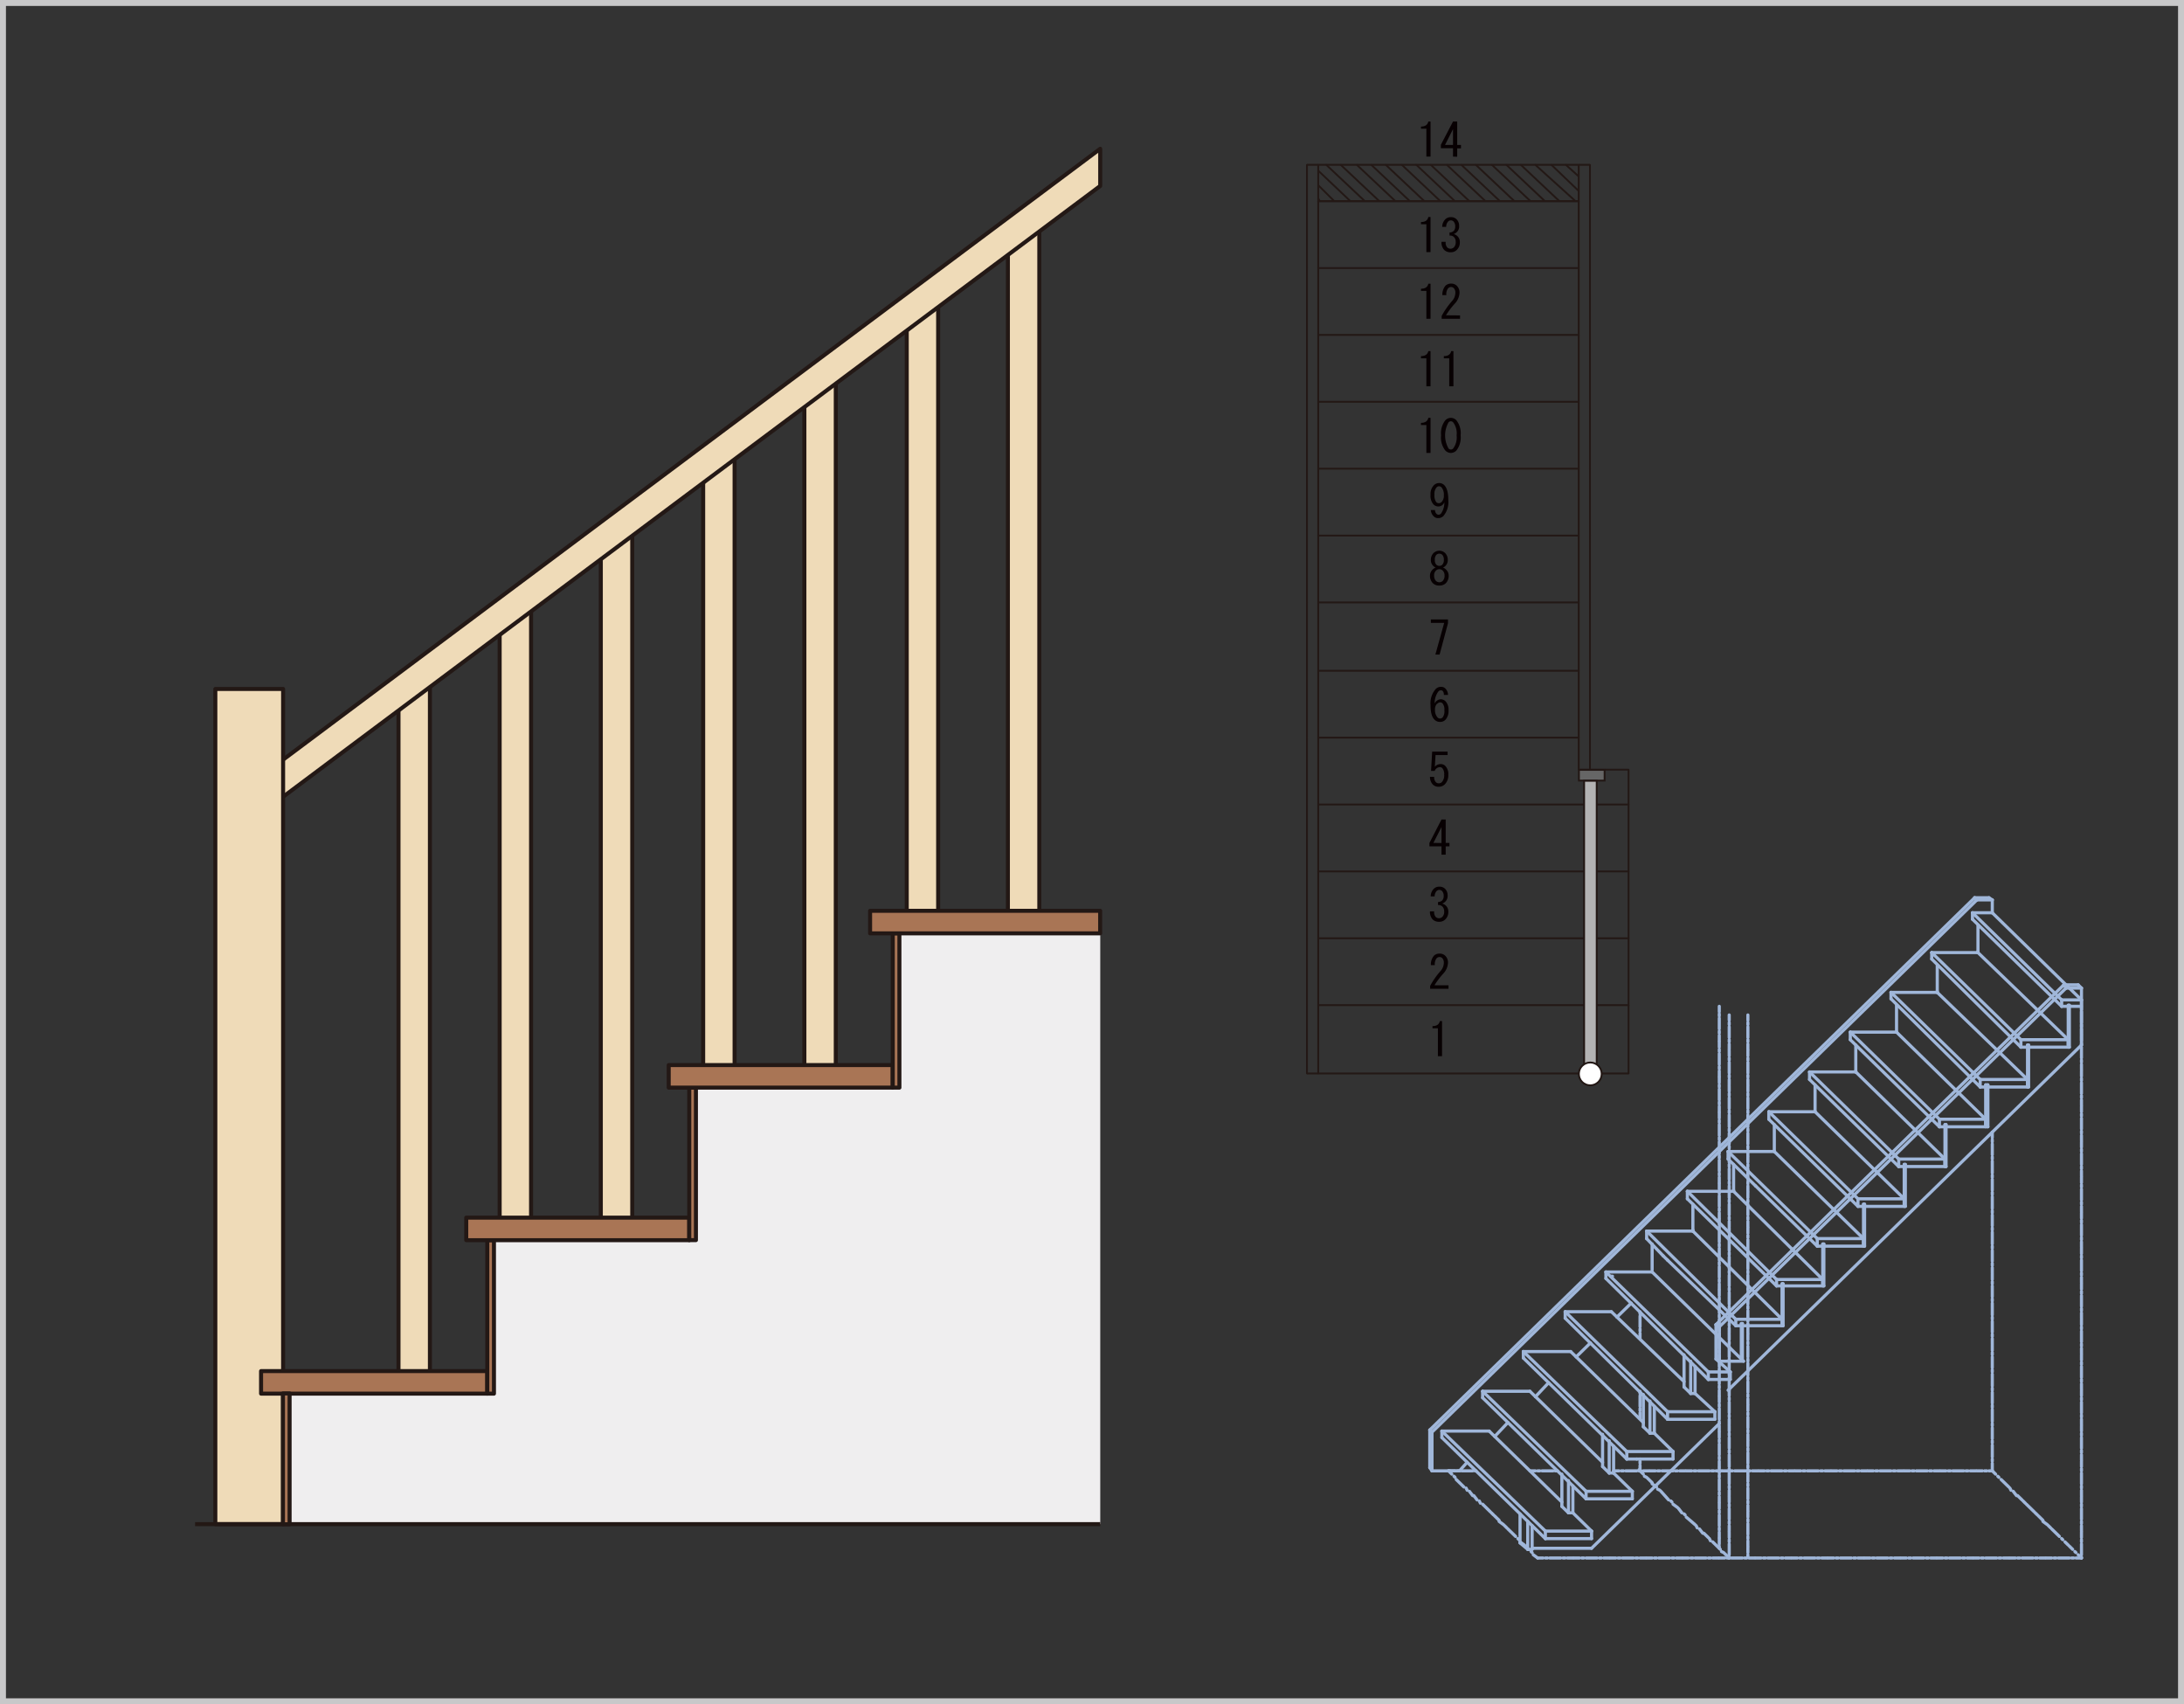 <svg id="レイヤー_1" data-name="レイヤー 1" xmlns="http://www.w3.org/2000/svg" viewBox="0 0 521.42 406.76"><rect x="0" y="0" width="521.42" height="406.76" fill="#333333" stroke="none"/><defs><style>.cls-1,.cls-11,.cls-2,.cls-4{fill:none;}.cls-1{stroke:#c8c8c9;stroke-width:1.42px;}.cls-1,.cls-6,.cls-7,.cls-8{stroke-miterlimit:10;}.cls-2{stroke:#a0b7da;stroke-linecap:round;stroke-width:0.75px;}.cls-11,.cls-12,.cls-2,.cls-9{stroke-linejoin:round;}.cls-3{fill:#231815;}.cls-11,.cls-12,.cls-4,.cls-9{stroke:#231815;}.cls-4{stroke-width:0.44px;}.cls-5{fill:#070002;}.cls-6{fill:#666;}.cls-6,.cls-7,.cls-8{stroke:#221714;stroke-width:0.44px;}.cls-7{fill:#b3b3b3;}.cls-8{fill:#fff;}.cls-9{fill:#efdbb8;}.cls-11,.cls-12,.cls-9{stroke-width:0.96px;}.cls-10{fill:#efeeef;}.cls-12{fill:#a97555;}</style></defs><rect class="cls-1" x="0.71" y="0.71" width="520" height="405.35"/><line class="cls-2" x1="409.68" y1="324.37" x2="413.1" y2="327.45"/><line class="cls-2" x1="410.47" y1="240.19" x2="410.47" y2="241.48"/><line class="cls-2" x1="410.47" y1="241.99" x2="410.47" y2="242.5"/><line class="cls-2" x1="410.47" y1="243.02" x2="410.47" y2="245.58"/><line class="cls-2" x1="410.47" y1="246.1" x2="410.47" y2="246.61"/><line class="cls-2" x1="410.47" y1="247.12" x2="410.47" y2="248.41"/><line class="cls-2" x1="410.47" y1="248.66" x2="410.47" y2="249.94"/><line class="cls-2" x1="410.47" y1="250.46" x2="410.47" y2="250.97"/><line class="cls-2" x1="410.47" y1="251.49" x2="410.47" y2="254.05"/><line class="cls-2" x1="410.47" y1="254.57" x2="410.47" y2="255.08"/><line class="cls-2" x1="410.47" y1="255.59" x2="410.47" y2="256.88"/><line class="cls-2" x1="410.47" y1="257.13" x2="410.47" y2="258.42"/><line class="cls-2" x1="410.47" y1="258.93" x2="410.47" y2="259.44"/><line class="cls-2" x1="410.47" y1="259.96" x2="410.47" y2="262.52"/><line class="cls-2" x1="410.47" y1="263.03" x2="410.47" y2="263.55"/><line class="cls-2" x1="410.47" y1="264.06" x2="410.47" y2="265.35"/><line class="cls-2" x1="410.47" y1="265.6" x2="410.47" y2="266.89"/><line class="cls-2" x1="410.47" y1="267.4" x2="410.47" y2="267.91"/><line class="cls-2" x1="410.47" y1="268.42" x2="410.47" y2="270.99"/><line class="cls-2" x1="410.47" y1="271.51" x2="410.47" y2="272.02"/><line class="cls-2" x1="410.47" y1="272.53" x2="410.47" y2="273.81"/><line class="cls-2" x1="410.47" y1="274.07" x2="410.47" y2="275.36"/><line class="cls-2" x1="410.47" y1="275.87" x2="410.47" y2="276.38"/><line class="cls-2" x1="410.47" y1="276.9" x2="410.47" y2="279.46"/><line class="cls-2" x1="410.47" y1="279.98" x2="410.47" y2="280.49"/><line class="cls-2" x1="410.47" y1="281" x2="410.47" y2="282.29"/><line class="cls-2" x1="410.47" y1="282.54" x2="410.47" y2="283.82"/><line class="cls-2" x1="410.47" y1="284.34" x2="410.47" y2="284.85"/><line class="cls-2" x1="410.47" y1="285.37" x2="410.47" y2="287.93"/><line class="cls-2" x1="410.47" y1="288.44" x2="410.47" y2="288.96"/><line class="cls-2" x1="410.47" y1="289.47" x2="410.47" y2="290.75"/><line class="cls-2" x1="410.47" y1="291.01" x2="410.47" y2="292.29"/><line class="cls-2" x1="410.47" y1="292.81" x2="410.47" y2="293.32"/><line class="cls-2" x1="410.47" y1="293.83" x2="410.47" y2="296.4"/><line class="cls-2" x1="410.47" y1="296.91" x2="410.47" y2="297.43"/><line class="cls-2" x1="410.47" y1="297.94" x2="410.47" y2="299.22"/><line class="cls-2" x1="410.47" y1="299.48" x2="410.47" y2="300.76"/><line class="cls-2" x1="410.47" y1="301.28" x2="410.47" y2="301.79"/><line class="cls-2" x1="410.47" y1="302.3" x2="410.47" y2="304.87"/><line class="cls-2" x1="410.47" y1="305.38" x2="410.47" y2="305.9"/><line class="cls-2" x1="410.47" y1="306.41" x2="410.47" y2="307.69"/><line class="cls-2" x1="410.47" y1="307.95" x2="410.47" y2="309.23"/><line class="cls-2" x1="410.47" y1="309.74" x2="410.47" y2="310.26"/><line class="cls-2" x1="410.47" y1="310.77" x2="410.47" y2="313.34"/><line class="cls-2" x1="410.47" y1="313.85" x2="410.47" y2="314.37"/><line class="cls-2" x1="410.47" y1="314.88" x2="410.47" y2="316.16"/><line class="cls-2" x1="410.47" y1="316.42" x2="410.47" y2="317.7"/><line class="cls-2" x1="410.47" y1="318.22" x2="410.47" y2="318.73"/><line class="cls-2" x1="410.47" y1="319.24" x2="410.47" y2="321.81"/><line class="cls-2" x1="410.47" y1="322.32" x2="410.47" y2="322.83"/><line class="cls-2" x1="410.47" y1="323.35" x2="410.47" y2="324.63"/><line class="cls-2" x1="410.47" y1="324.89" x2="410.47" y2="326.17"/><line class="cls-2" x1="410.47" y1="326.68" x2="410.47" y2="327.2"/><line class="cls-2" x1="410.47" y1="327.71" x2="410.47" y2="330.28"/><line class="cls-2" x1="410.47" y1="330.79" x2="410.47" y2="331.3"/><line class="cls-2" x1="410.47" y1="331.82" x2="410.47" y2="333.1"/><line class="cls-2" x1="410.47" y1="333.36" x2="410.47" y2="334.64"/><line class="cls-2" x1="410.47" y1="335.15" x2="410.47" y2="335.67"/><line class="cls-2" x1="410.47" y1="336.18" x2="410.47" y2="338.75"/><line class="cls-2" x1="410.47" y1="339.26" x2="410.47" y2="339.78"/><line class="cls-2" x1="410.47" y1="340.29" x2="410.47" y2="341.57"/><line class="cls-2" x1="410.47" y1="341.83" x2="410.47" y2="343.11"/><line class="cls-2" x1="410.47" y1="343.62" x2="410.47" y2="344.14"/><line class="cls-2" x1="410.47" y1="344.65" x2="410.47" y2="347.22"/><line class="cls-2" x1="410.47" y1="347.73" x2="410.47" y2="348.24"/><line class="cls-2" x1="410.47" y1="348.76" x2="410.47" y2="350.04"/><line class="cls-2" x1="410.47" y1="350.3" x2="410.47" y2="351.58"/><line class="cls-2" x1="410.47" y1="352.09" x2="410.47" y2="352.61"/><line class="cls-2" x1="410.47" y1="353.12" x2="410.47" y2="355.69"/><line class="cls-2" x1="410.47" y1="356.2" x2="410.47" y2="356.71"/><line class="cls-2" x1="410.47" y1="357.23" x2="410.47" y2="358.51"/><line class="cls-2" x1="410.47" y1="358.77" x2="410.47" y2="360.05"/><line class="cls-2" x1="410.47" y1="360.56" x2="410.47" y2="361.08"/><line class="cls-2" x1="410.47" y1="361.59" x2="410.47" y2="364.15"/><line class="cls-2" x1="410.47" y1="364.67" x2="410.47" y2="365.18"/><line class="cls-2" x1="410.47" y1="365.69" x2="410.47" y2="366.98"/><line class="cls-2" x1="410.47" y1="367.23" x2="410.47" y2="368.52"/><line class="cls-2" x1="410.47" y1="369.03" x2="410.47" y2="369.54"/><line class="cls-2" x1="363.69" y1="322.58" x2="388.39" y2="346.45"/><line class="cls-2" x1="379.98" y1="365.44" x2="368.95" y2="365.44"/><line class="cls-2" x1="378.67" y1="355.94" x2="378.67" y2="357.74"/><line class="cls-2" x1="388.39" y1="346.45" x2="388.39" y2="348.24"/><line class="cls-2" x1="399.43" y1="346.45" x2="388.39" y2="346.45"/><line class="cls-2" x1="398.12" y1="336.95" x2="398.12" y2="338.75"/><line class="cls-2" x1="399.43" y1="348.24" x2="399.43" y2="346.45"/><line class="cls-2" x1="389.71" y1="357.74" x2="378.67" y2="357.74"/><line class="cls-2" x1="389.71" y1="357.74" x2="389.71" y2="355.94"/><line class="cls-2" x1="389.71" y1="355.94" x2="378.67" y2="355.94"/><line class="cls-2" x1="379.98" y1="367.23" x2="368.95" y2="367.23"/><line class="cls-2" x1="379.98" y1="365.44" x2="379.98" y2="367.23"/><line class="cls-2" x1="399.43" y1="348.24" x2="390.76" y2="348.24"/><line class="cls-2" x1="378.67" y1="357.74" x2="353.97" y2="333.61"/><line class="cls-2" x1="398.12" y1="338.75" x2="373.68" y2="314.62"/><line class="cls-2" x1="368.95" y1="367.23" x2="344.24" y2="343.11"/><line class="cls-2" x1="409.42" y1="336.95" x2="398.12" y2="336.95"/><line class="cls-2" x1="409.42" y1="338.75" x2="398.12" y2="338.75"/><line class="cls-2" x1="409.42" y1="336.95" x2="409.42" y2="338.75"/><line class="cls-2" x1="344.24" y1="341.57" x2="344.24" y2="343.11"/><line class="cls-2" x1="355.54" y1="341.57" x2="344.24" y2="341.57"/><line class="cls-2" x1="353.97" y1="332.07" x2="353.97" y2="333.61"/><line class="cls-2" x1="365.27" y1="332.07" x2="353.97" y2="332.07"/><line class="cls-2" x1="344.24" y1="341.57" x2="368.95" y2="365.44"/><line class="cls-2" x1="378.67" y1="355.94" x2="353.97" y2="332.07"/><line class="cls-2" x1="394.44" y1="303.07" x2="394.44" y2="296.91"/><line class="cls-2" x1="413.89" y1="284.34" x2="413.89" y2="277.92"/><line class="cls-2" x1="452.79" y1="246.35" x2="441.75" y2="246.35"/><line class="cls-2" x1="474.07" y1="267.14" x2="463.03" y2="267.14"/><line class="cls-2" x1="374.99" y1="322.58" x2="363.69" y2="322.58"/><line class="cls-2" x1="373.68" y1="313.08" x2="373.68" y2="314.62"/><line class="cls-2" x1="384.71" y1="313.08" x2="373.68" y2="313.08"/><line class="cls-2" x1="384.98" y1="304.61" x2="384.71" y2="304.61"/><line class="cls-2" x1="383.4" y1="303.59" x2="383.4" y2="305.13"/><line class="cls-2" x1="394.44" y1="303.59" x2="383.4" y2="303.59"/><line class="cls-2" x1="393.13" y1="293.83" x2="393.13" y2="295.63"/><line class="cls-2" x1="404.17" y1="293.83" x2="393.13" y2="293.83"/><line class="cls-2" x1="402.85" y1="284.34" x2="402.85" y2="286.13"/><line class="cls-2" x1="413.89" y1="284.34" x2="402.85" y2="284.34"/><line class="cls-2" x1="412.57" y1="274.84" x2="412.57" y2="276.64"/><line class="cls-2" x1="423.61" y1="274.84" x2="412.57" y2="274.84"/><line class="cls-2" x1="422.3" y1="265.35" x2="422.3" y2="267.14"/><line class="cls-2" x1="433.34" y1="265.35" x2="422.3" y2="265.35"/><line class="cls-2" x1="432.02" y1="255.85" x2="432.02" y2="257.65"/><line class="cls-2" x1="443.06" y1="255.85" x2="432.02" y2="255.85"/><line class="cls-2" x1="441.75" y1="246.35" x2="441.75" y2="248.15"/><line class="cls-2" x1="451.47" y1="236.86" x2="451.47" y2="238.4"/><line class="cls-2" x1="462.51" y1="236.86" x2="451.47" y2="236.86"/><line class="cls-2" x1="415.99" y1="315.91" x2="415.73" y2="315.91"/><line class="cls-2" x1="414.41" y1="314.88" x2="414.41" y2="316.42"/><line class="cls-2" x1="425.45" y1="314.88" x2="414.41" y2="314.88"/><line class="cls-2" x1="425.71" y1="316.42" x2="414.41" y2="316.42"/><line class="cls-2" x1="425.45" y1="316.42" x2="425.45" y2="314.37"/><line class="cls-2" x1="425.45" y1="315.91" x2="425.45" y2="306.41"/><line class="cls-2" x1="425.71" y1="316.42" x2="425.71" y2="306.41"/><line class="cls-2" x1="425.71" y1="306.41" x2="425.45" y2="306.41"/><line class="cls-2" x1="424.14" y1="305.38" x2="424.14" y2="306.92"/><line class="cls-2" x1="435.17" y1="305.38" x2="424.14" y2="305.38"/><line class="cls-2" x1="435.44" y1="306.92" x2="424.14" y2="306.92"/><line class="cls-2" x1="435.17" y1="306.92" x2="435.17" y2="304.87"/><line class="cls-2" x1="435.17" y1="306.41" x2="435.17" y2="296.91"/><line class="cls-2" x1="435.44" y1="306.92" x2="435.44" y2="296.91"/><line class="cls-2" x1="435.44" y1="296.91" x2="435.17" y2="296.91"/><line class="cls-2" x1="433.86" y1="295.63" x2="433.86" y2="297.43"/><line class="cls-2" x1="444.9" y1="295.63" x2="433.86" y2="295.63"/><line class="cls-2" x1="445.16" y1="297.43" x2="433.86" y2="297.43"/><line class="cls-2" x1="444.9" y1="297.43" x2="444.9" y2="295.37"/><line class="cls-2" x1="444.9" y1="296.91" x2="444.9" y2="287.42"/><line class="cls-2" x1="445.16" y1="297.43" x2="445.16" y2="287.42"/><line class="cls-2" x1="445.16" y1="287.42" x2="444.9" y2="287.42"/><line class="cls-2" x1="443.58" y1="286.13" x2="443.58" y2="287.93"/><line class="cls-2" x1="454.62" y1="286.13" x2="443.58" y2="286.13"/><line class="cls-2" x1="454.89" y1="287.93" x2="443.58" y2="287.93"/><line class="cls-2" x1="454.62" y1="287.93" x2="454.62" y2="285.88"/><line class="cls-2" x1="454.62" y1="287.42" x2="454.62" y2="277.92"/><line class="cls-2" x1="454.89" y1="287.93" x2="454.89" y2="277.92"/><line class="cls-2" x1="454.89" y1="277.92" x2="454.62" y2="277.92"/><line class="cls-2" x1="453.31" y1="276.64" x2="453.31" y2="278.43"/><line class="cls-2" x1="464.35" y1="276.64" x2="453.31" y2="276.64"/><line class="cls-2" x1="464.61" y1="278.43" x2="453.31" y2="278.43"/><line class="cls-2" x1="464.35" y1="278.43" x2="464.35" y2="276.38"/><line class="cls-2" x1="464.35" y1="277.92" x2="464.35" y2="268.42"/><line class="cls-2" x1="464.61" y1="278.43" x2="464.61" y2="268.42"/><line class="cls-2" x1="464.61" y1="268.42" x2="464.35" y2="268.42"/><line class="cls-2" x1="463.03" y1="267.14" x2="463.03" y2="268.94"/><line class="cls-2" x1="474.6" y1="268.94" x2="463.03" y2="268.94"/><line class="cls-2" x1="474.07" y1="268.94" x2="474.07" y2="266.89"/><line class="cls-2" x1="474.07" y1="268.42" x2="474.07" y2="258.93"/><line class="cls-2" x1="474.6" y1="268.94" x2="474.6" y2="258.93"/><line class="cls-2" x1="474.6" y1="258.93" x2="474.07" y2="258.93"/><line class="cls-2" x1="472.76" y1="257.65" x2="472.76" y2="259.44"/><line class="cls-2" x1="484.06" y1="257.65" x2="472.76" y2="257.65"/><line class="cls-2" x1="484.32" y1="259.44" x2="472.76" y2="259.44"/><line class="cls-2" x1="484.06" y1="259.44" x2="484.06" y2="257.39"/><line class="cls-2" x1="484.06" y1="258.93" x2="484.06" y2="249.43"/><line class="cls-2" x1="484.32" y1="259.44" x2="484.32" y2="249.43"/><line class="cls-2" x1="484.32" y1="249.43" x2="484.06" y2="249.43"/><line class="cls-2" x1="414.41" y1="314.88" x2="393.13" y2="293.83"/><line class="cls-2" x1="404.17" y1="293.83" x2="425.45" y2="314.88"/><line class="cls-2" x1="402.85" y1="284.34" x2="424.14" y2="305.38"/><line class="cls-2" x1="413.89" y1="284.34" x2="435.17" y2="305.38"/><line class="cls-2" x1="424.14" y1="306.92" x2="402.85" y2="286.13"/><line class="cls-2" x1="433.86" y1="295.63" x2="412.57" y2="274.84"/><line class="cls-2" x1="423.61" y1="274.84" x2="444.9" y2="295.63"/><line class="cls-2" x1="422.3" y1="265.35" x2="443.58" y2="286.13"/><line class="cls-2" x1="433.34" y1="265.35" x2="454.62" y2="286.13"/><line class="cls-2" x1="443.58" y1="287.93" x2="422.3" y2="267.14"/><line class="cls-2" x1="432.02" y1="257.65" x2="453.31" y2="278.43"/><line class="cls-2" x1="453.31" y1="276.64" x2="432.02" y2="255.85"/><line class="cls-2" x1="443.06" y1="255.85" x2="464.35" y2="276.64"/><line class="cls-2" x1="482.48" y1="248.15" x2="482.48" y2="249.94"/><line class="cls-2" x1="493.78" y1="248.15" x2="482.48" y2="248.15"/><line class="cls-2" x1="494.05" y1="249.94" x2="482.48" y2="249.94"/><line class="cls-2" x1="493.78" y1="249.94" x2="493.78" y2="247.89"/><line class="cls-2" x1="493.78" y1="249.43" x2="493.78" y2="239.94"/><line class="cls-2" x1="494.05" y1="249.94" x2="494.05" y2="239.94"/><line class="cls-2" x1="494.05" y1="239.94" x2="493.78" y2="239.94"/><line class="cls-2" x1="492.21" y1="238.66" x2="492.21" y2="240.19"/><line class="cls-2" x1="441.75" y1="246.35" x2="463.03" y2="267.14"/><line class="cls-2" x1="452.79" y1="246.35" x2="474.07" y2="267.14"/><line class="cls-2" x1="463.03" y1="268.94" x2="441.75" y2="248.15"/><line class="cls-2" x1="451.47" y1="238.4" x2="472.76" y2="259.44"/><line class="cls-2" x1="472.76" y1="257.65" x2="451.47" y2="236.86"/><line class="cls-2" x1="462.51" y1="236.86" x2="484.06" y2="257.65"/><line class="cls-2" x1="461.19" y1="227.36" x2="461.19" y2="228.9"/><line class="cls-2" x1="472.23" y1="227.36" x2="461.19" y2="227.36"/><line class="cls-2" x1="461.19" y1="228.9" x2="482.48" y2="249.94"/><line class="cls-2" x1="482.48" y1="248.15" x2="461.19" y2="227.36"/><line class="cls-2" x1="472.23" y1="227.36" x2="493.78" y2="248.15"/><line class="cls-2" x1="470.92" y1="217.86" x2="470.92" y2="219.4"/><line class="cls-2" x1="470.92" y1="219.4" x2="492.21" y2="240.19"/><line class="cls-2" x1="492.21" y1="238.66" x2="470.92" y2="217.86"/><line class="cls-2" x1="341.88" y1="341.83" x2="471.97" y2="214.79"/><line class="cls-2" x1="475.65" y1="217.86" x2="496.94" y2="238.66"/><line class="cls-2" x1="496.94" y1="235.83" x2="496.94" y2="249.43"/><line class="cls-2" x1="475.65" y1="214.79" x2="471.97" y2="214.79"/><line class="cls-2" x1="471.44" y1="214.27" x2="474.86" y2="214.27"/><line class="cls-2" x1="496.94" y1="235.83" x2="493.26" y2="235.83"/><line class="cls-2" x1="492.73" y1="235.06" x2="496.15" y2="235.06"/><line class="cls-2" x1="496.94" y1="235.83" x2="496.15" y2="235.06"/><line class="cls-2" x1="475.65" y1="214.79" x2="474.86" y2="214.27"/><line class="cls-2" x1="471.97" y1="214.79" x2="471.44" y2="214.27"/><line class="cls-2" x1="493.26" y1="235.83" x2="492.73" y2="235.06"/><line class="cls-2" x1="475.65" y1="217.86" x2="470.92" y2="217.86"/><line class="cls-2" x1="496.94" y1="240.19" x2="492.21" y2="240.19"/><line class="cls-2" x1="496.94" y1="238.66" x2="492.21" y2="238.66"/><line class="cls-2" x1="398.12" y1="300.76" x2="414.41" y2="316.42"/><line class="cls-2" x1="393.13" y1="295.63" x2="397.07" y2="299.74"/><line class="cls-2" x1="397.07" y1="299.74" x2="398.12" y2="300.76"/><line class="cls-2" x1="412.57" y1="276.64" x2="419.14" y2="283.05"/><line class="cls-2" x1="419.14" y1="283.05" x2="433.86" y2="297.43"/><line class="cls-2" x1="472.23" y1="227.36" x2="472.23" y2="220.95"/><line class="cls-2" x1="462.51" y1="236.86" x2="462.51" y2="236.6"/><line class="cls-2" x1="472.23" y1="227.36" x2="472.23" y2="227.1"/><line class="cls-2" x1="462.51" y1="236.86" x2="462.51" y2="230.44"/><line class="cls-2" x1="452.79" y1="246.35" x2="452.79" y2="239.94"/><line class="cls-2" x1="443.06" y1="255.85" x2="443.06" y2="255.59"/><line class="cls-2" x1="443.06" y1="255.85" x2="443.06" y2="249.43"/><line class="cls-2" x1="433.34" y1="265.35" x2="433.34" y2="258.93"/><line class="cls-2" x1="423.61" y1="274.84" x2="423.61" y2="268.42"/><line class="cls-2" x1="413.89" y1="284.34" x2="413.89" y2="284.08"/><line class="cls-2" x1="404.17" y1="293.83" x2="404.17" y2="293.58"/><line class="cls-2" x1="404.17" y1="293.83" x2="404.17" y2="287.42"/><line class="cls-2" x1="398.12" y1="336.95" x2="373.68" y2="313.08"/><line class="cls-2" x1="363.69" y1="324.12" x2="363.69" y2="322.58"/><line class="cls-2" x1="475.65" y1="351.06" x2="476.44" y2="351.84"/><line class="cls-2" x1="476.96" y1="352.35" x2="477.23" y2="352.61"/><line class="cls-2" x1="477.75" y1="353.12" x2="479.59" y2="354.91"/><line class="cls-2" x1="479.85" y1="355.17" x2="480.12" y2="355.69"/><line class="cls-2" x1="480.64" y1="355.94" x2="481.43" y2="356.97"/><line class="cls-2" x1="481.69" y1="356.97" x2="482.75" y2="358"/><line class="cls-2" x1="483.01" y1="358.25" x2="483.53" y2="358.77"/><line class="cls-2" x1="483.79" y1="359.02" x2="485.64" y2="360.82"/><line class="cls-2" x1="485.9" y1="361.08" x2="486.43" y2="361.59"/><line class="cls-2" x1="486.69" y1="361.84" x2="487.74" y2="362.87"/><line class="cls-2" x1="487.74" y1="363.13" x2="488.79" y2="363.9"/><line class="cls-2" x1="489.05" y1="364.15" x2="489.58" y2="364.67"/><line class="cls-2" x1="489.84" y1="364.93" x2="491.68" y2="366.72"/><line class="cls-2" x1="492.21" y1="367.23" x2="492.47" y2="367.49"/><line class="cls-2" x1="493" y1="368.01" x2="493.78" y2="368.77"/><line class="cls-2" x1="494.05" y1="369.03" x2="494.84" y2="369.8"/><line class="cls-2" x1="495.36" y1="370.32" x2="495.62" y2="370.57"/><line class="cls-2" x1="496.15" y1="371.08" x2="496.94" y2="371.86"/><line class="cls-2" x1="496.94" y1="238.66" x2="496.94" y2="239.94"/><line class="cls-2" x1="496.94" y1="240.45" x2="496.94" y2="240.96"/><line class="cls-2" x1="496.94" y1="241.48" x2="496.94" y2="244.05"/><line class="cls-2" x1="496.94" y1="244.55" x2="496.94" y2="245.07"/><line class="cls-2" x1="496.94" y1="245.58" x2="496.94" y2="246.87"/><line class="cls-2" x1="496.94" y1="247.12" x2="496.94" y2="248.41"/><line class="cls-2" x1="496.94" y1="248.92" x2="496.94" y2="249.43"/><line class="cls-2" x1="496.94" y1="249.94" x2="496.94" y2="252.51"/><line class="cls-2" x1="496.94" y1="253.03" x2="496.94" y2="253.54"/><line class="cls-2" x1="496.94" y1="254.05" x2="496.94" y2="255.33"/><line class="cls-2" x1="496.94" y1="255.59" x2="496.94" y2="256.88"/><line class="cls-2" x1="496.94" y1="257.39" x2="496.94" y2="257.9"/><line class="cls-2" x1="496.94" y1="258.42" x2="496.94" y2="260.98"/><line class="cls-2" x1="496.94" y1="261.5" x2="496.94" y2="262.01"/><line class="cls-2" x1="496.94" y1="262.52" x2="496.94" y2="263.81"/><line class="cls-2" x1="496.94" y1="264.06" x2="496.94" y2="265.35"/><line class="cls-2" x1="496.94" y1="265.86" x2="496.94" y2="266.37"/><line class="cls-2" x1="496.94" y1="266.89" x2="496.94" y2="269.45"/><line class="cls-2" x1="496.94" y1="269.97" x2="496.94" y2="270.48"/><line class="cls-2" x1="496.94" y1="270.99" x2="496.94" y2="272.27"/><line class="cls-2" x1="496.94" y1="272.53" x2="496.94" y2="273.81"/><line class="cls-2" x1="496.94" y1="274.33" x2="496.94" y2="274.84"/><line class="cls-2" x1="496.94" y1="275.36" x2="496.94" y2="277.92"/><line class="cls-2" x1="496.94" y1="278.43" x2="496.94" y2="278.95"/><line class="cls-2" x1="496.94" y1="279.46" x2="496.94" y2="280.75"/><line class="cls-2" x1="496.94" y1="281" x2="496.94" y2="282.29"/><line class="cls-2" x1="496.94" y1="282.8" x2="496.94" y2="283.31"/><line class="cls-2" x1="496.94" y1="283.82" x2="496.94" y2="286.39"/><line class="cls-2" x1="496.94" y1="286.9" x2="496.94" y2="287.42"/><line class="cls-2" x1="496.94" y1="287.93" x2="496.94" y2="289.21"/><line class="cls-2" x1="496.94" y1="289.47" x2="496.94" y2="290.75"/><line class="cls-2" x1="496.94" y1="291.27" x2="496.94" y2="291.78"/><line class="cls-2" x1="496.94" y1="292.29" x2="496.94" y2="294.86"/><line class="cls-2" x1="496.94" y1="295.37" x2="496.94" y2="295.89"/><line class="cls-2" x1="496.94" y1="296.4" x2="496.94" y2="297.68"/><line class="cls-2" x1="496.94" y1="297.94" x2="496.94" y2="299.22"/><line class="cls-2" x1="496.94" y1="299.74" x2="496.94" y2="300.25"/><line class="cls-2" x1="496.94" y1="300.76" x2="496.94" y2="303.33"/><line class="cls-2" x1="496.94" y1="303.84" x2="496.94" y2="304.35"/><line class="cls-2" x1="496.94" y1="304.87" x2="496.94" y2="306.15"/><line class="cls-2" x1="496.94" y1="306.41" x2="496.94" y2="307.69"/><line class="cls-2" x1="496.94" y1="308.21" x2="496.94" y2="308.72"/><line class="cls-2" x1="496.94" y1="309.23" x2="496.94" y2="311.8"/><line class="cls-2" x1="496.94" y1="312.31" x2="496.94" y2="312.83"/><line class="cls-2" x1="496.94" y1="313.34" x2="496.94" y2="314.62"/><line class="cls-2" x1="496.94" y1="314.88" x2="496.94" y2="316.16"/><line class="cls-2" x1="496.94" y1="316.68" x2="496.94" y2="317.19"/><line class="cls-2" x1="496.94" y1="317.7" x2="496.94" y2="320.27"/><line class="cls-2" x1="496.94" y1="320.78" x2="496.94" y2="321.3"/><line class="cls-2" x1="496.94" y1="321.81" x2="496.94" y2="323.09"/><line class="cls-2" x1="496.94" y1="323.35" x2="496.94" y2="324.63"/><line class="cls-2" x1="496.94" y1="325.15" x2="496.94" y2="325.66"/><line class="cls-2" x1="496.94" y1="326.17" x2="496.94" y2="328.74"/><line class="cls-2" x1="496.94" y1="329.25" x2="496.94" y2="329.76"/><line class="cls-2" x1="496.94" y1="330.28" x2="496.94" y2="331.56"/><line class="cls-2" x1="496.94" y1="331.82" x2="496.94" y2="333.1"/><line class="cls-2" x1="496.94" y1="333.61" x2="496.94" y2="334.13"/><line class="cls-2" x1="496.94" y1="334.64" x2="496.94" y2="337.21"/><line class="cls-2" x1="496.94" y1="337.72" x2="496.94" y2="338.23"/><line class="cls-2" x1="496.94" y1="338.75" x2="496.94" y2="340.03"/><line class="cls-2" x1="496.94" y1="340.29" x2="496.94" y2="341.57"/><line class="cls-2" x1="496.94" y1="342.08" x2="496.94" y2="342.6"/><line class="cls-2" x1="496.94" y1="343.11" x2="496.94" y2="345.67"/><line class="cls-2" x1="496.94" y1="346.19" x2="496.94" y2="346.7"/><line class="cls-2" x1="496.94" y1="347.22" x2="496.94" y2="348.5"/><line class="cls-2" x1="496.94" y1="348.76" x2="496.94" y2="350.04"/><line class="cls-2" x1="496.94" y1="350.55" x2="496.94" y2="351.06"/><line class="cls-2" x1="496.94" y1="351.58" x2="496.94" y2="354.15"/><line class="cls-2" x1="496.94" y1="354.66" x2="496.94" y2="355.17"/><line class="cls-2" x1="496.94" y1="355.69" x2="496.94" y2="356.97"/><line class="cls-2" x1="496.94" y1="357.23" x2="496.94" y2="358.51"/><line class="cls-2" x1="496.94" y1="359.02" x2="496.94" y2="359.54"/><line class="cls-2" x1="496.94" y1="360.05" x2="496.94" y2="362.62"/><line class="cls-2" x1="496.94" y1="363.13" x2="496.94" y2="363.64"/><line class="cls-2" x1="496.94" y1="364.15" x2="496.94" y2="365.44"/><line class="cls-2" x1="496.94" y1="365.69" x2="496.94" y2="366.98"/><line class="cls-2" x1="496.94" y1="367.49" x2="496.94" y2="368.01"/><line class="cls-2" x1="496.94" y1="368.52" x2="496.94" y2="371.08"/><line class="cls-2" x1="496.94" y1="371.6" x2="496.94" y2="371.86"/><line class="cls-2" x1="417.3" y1="242.25" x2="417.3" y2="243.53"/><line class="cls-2" x1="417.3" y1="244.05" x2="417.3" y2="244.55"/><line class="cls-2" x1="417.3" y1="245.07" x2="417.3" y2="247.64"/><line class="cls-2" x1="417.3" y1="248.15" x2="417.3" y2="248.66"/><line class="cls-2" x1="417.3" y1="249.18" x2="417.3" y2="250.46"/><line class="cls-2" x1="417.3" y1="250.72" x2="417.3" y2="252"/><line class="cls-2" x1="417.3" y1="252.51" x2="417.3" y2="253.03"/><line class="cls-2" x1="417.3" y1="253.54" x2="417.3" y2="256.11"/><line class="cls-2" x1="417.3" y1="256.62" x2="417.3" y2="257.13"/><line class="cls-2" x1="417.3" y1="257.65" x2="417.3" y2="258.93"/><line class="cls-2" x1="417.3" y1="259.19" x2="417.3" y2="260.47"/><line class="cls-2" x1="417.3" y1="260.98" x2="417.3" y2="261.5"/><line class="cls-2" x1="417.3" y1="262.01" x2="417.3" y2="264.58"/><line class="cls-2" x1="417.3" y1="265.09" x2="417.3" y2="265.6"/><line class="cls-2" x1="417.3" y1="266.12" x2="417.3" y2="267.4"/><line class="cls-2" x1="417.3" y1="267.65" x2="417.3" y2="268.94"/><line class="cls-2" x1="417.3" y1="269.45" x2="417.3" y2="269.97"/><line class="cls-2" x1="417.3" y1="270.48" x2="417.3" y2="273.04"/><line class="cls-2" x1="417.3" y1="273.56" x2="417.3" y2="274.07"/><line class="cls-2" x1="417.3" y1="274.59" x2="417.3" y2="275.87"/><line class="cls-2" x1="417.3" y1="276.13" x2="417.3" y2="277.41"/><line class="cls-2" x1="417.3" y1="277.92" x2="417.3" y2="278.43"/><line class="cls-2" x1="417.3" y1="278.95" x2="417.3" y2="281.51"/><line class="cls-2" x1="417.3" y1="282.03" x2="417.3" y2="282.54"/><line class="cls-2" x1="417.3" y1="283.05" x2="417.3" y2="284.34"/><line class="cls-2" x1="417.3" y1="284.59" x2="417.3" y2="285.88"/><line class="cls-2" x1="417.3" y1="286.39" x2="417.3" y2="286.9"/><line class="cls-2" x1="417.3" y1="287.42" x2="417.3" y2="289.98"/><line class="cls-2" x1="417.3" y1="290.5" x2="417.3" y2="291.01"/><line class="cls-2" x1="417.3" y1="291.52" x2="417.3" y2="292.81"/><line class="cls-2" x1="417.3" y1="293.07" x2="417.3" y2="294.35"/><line class="cls-2" x1="417.3" y1="294.86" x2="417.3" y2="295.37"/><line class="cls-2" x1="417.3" y1="295.89" x2="417.3" y2="298.46"/><line class="cls-2" x1="417.3" y1="298.97" x2="417.3" y2="299.48"/><line class="cls-2" x1="417.3" y1="299.99" x2="417.3" y2="301.28"/><line class="cls-2" x1="417.3" y1="301.53" x2="417.3" y2="302.82"/><line class="cls-2" x1="417.3" y1="303.33" x2="417.3" y2="303.84"/><line class="cls-2" x1="417.3" y1="304.35" x2="417.3" y2="306.92"/><line class="cls-2" x1="417.3" y1="307.44" x2="417.3" y2="307.95"/><line class="cls-2" x1="417.3" y1="308.46" x2="417.3" y2="309.74"/><line class="cls-2" x1="417.3" y1="310" x2="417.3" y2="311.29"/><line class="cls-2" x1="417.3" y1="311.8" x2="417.3" y2="312.31"/><line class="cls-2" x1="417.3" y1="312.83" x2="417.3" y2="315.39"/><line class="cls-2" x1="417.3" y1="315.91" x2="417.3" y2="316.42"/><line class="cls-2" x1="417.3" y1="316.93" x2="417.3" y2="318.22"/><line class="cls-2" x1="417.3" y1="318.47" x2="417.3" y2="319.76"/><line class="cls-2" x1="417.3" y1="320.27" x2="417.3" y2="320.78"/><line class="cls-2" x1="417.3" y1="321.3" x2="417.3" y2="323.86"/><line class="cls-2" x1="417.3" y1="324.37" x2="417.3" y2="324.89"/><line class="cls-2" x1="417.3" y1="325.4" x2="417.3" y2="326.68"/><line class="cls-2" x1="417.3" y1="326.94" x2="417.3" y2="328.22"/><line class="cls-2" x1="417.3" y1="328.74" x2="417.3" y2="329.25"/><line class="cls-2" x1="417.3" y1="329.76" x2="417.3" y2="332.33"/><line class="cls-2" x1="417.3" y1="332.84" x2="417.3" y2="333.36"/><line class="cls-2" x1="417.3" y1="333.87" x2="417.3" y2="335.15"/><line class="cls-2" x1="417.3" y1="335.41" x2="417.3" y2="336.69"/><line class="cls-2" x1="417.3" y1="337.21" x2="417.3" y2="337.72"/><line class="cls-2" x1="417.3" y1="338.23" x2="417.3" y2="340.8"/><line class="cls-2" x1="417.3" y1="341.31" x2="417.3" y2="341.83"/><line class="cls-2" x1="417.3" y1="342.34" x2="417.3" y2="343.62"/><line class="cls-2" x1="417.3" y1="343.88" x2="417.3" y2="345.16"/><line class="cls-2" x1="417.3" y1="345.67" x2="417.3" y2="346.19"/><line class="cls-2" x1="417.3" y1="346.7" x2="417.3" y2="349.27"/><line class="cls-2" x1="417.3" y1="349.78" x2="417.3" y2="350.3"/><line class="cls-2" x1="417.3" y1="350.81" x2="417.3" y2="352.09"/><line class="cls-2" x1="417.3" y1="352.35" x2="417.3" y2="353.63"/><line class="cls-2" x1="417.3" y1="354.15" x2="417.3" y2="354.66"/><line class="cls-2" x1="417.3" y1="355.17" x2="417.3" y2="357.74"/><line class="cls-2" x1="417.3" y1="358.25" x2="417.3" y2="358.77"/><line class="cls-2" x1="417.3" y1="359.28" x2="417.3" y2="360.56"/><line class="cls-2" x1="417.3" y1="360.82" x2="417.3" y2="362.1"/><line class="cls-2" x1="417.3" y1="362.62" x2="417.3" y2="363.13"/><line class="cls-2" x1="417.3" y1="363.64" x2="417.3" y2="366.21"/><line class="cls-2" x1="417.3" y1="366.72" x2="417.3" y2="367.23"/><line class="cls-2" x1="417.3" y1="367.75" x2="417.3" y2="369.03"/><line class="cls-2" x1="417.3" y1="369.29" x2="417.3" y2="370.57"/><line class="cls-2" x1="417.3" y1="371.08" x2="417.3" y2="371.6"/><line class="cls-2" x1="383.4" y1="303.59" x2="407.85" y2="327.45"/><line class="cls-2" x1="385.24" y1="351.58" x2="384.19" y2="351.58"/><line class="cls-2" x1="382.61" y1="350.04" x2="384.19" y2="351.58"/><line class="cls-2" x1="385.24" y1="345.16" x2="385.24" y2="351.58"/><line class="cls-2" x1="384.19" y1="343.88" x2="384.19" y2="351.58"/><line class="cls-2" x1="382.61" y1="342.34" x2="382.61" y2="350.04"/><line class="cls-2" x1="375.52" y1="361.08" x2="374.47" y2="361.08"/><line class="cls-2" x1="372.89" y1="359.54" x2="374.47" y2="361.08"/><line class="cls-2" x1="375.52" y1="354.66" x2="375.52" y2="361.08"/><line class="cls-2" x1="374.47" y1="353.38" x2="374.47" y2="361.08"/><line class="cls-2" x1="372.89" y1="351.84" x2="372.89" y2="359.54"/><line class="cls-2" x1="379.98" y1="369.54" x2="410.47" y2="339.78"/><line class="cls-2" x1="415.73" y1="324.37" x2="415.73" y2="315.91"/><line class="cls-2" x1="415.99" y1="324.63" x2="415.99" y2="315.91"/><line class="cls-2" x1="413.1" y1="327.45" x2="407.85" y2="327.45"/><line class="cls-2" x1="413.1" y1="327.45" x2="413.1" y2="329.25"/><line class="cls-2" x1="407.85" y1="327.45" x2="407.85" y2="329.25"/><line class="cls-2" x1="412.84" y1="371.86" x2="411.79" y2="370.83"/><line class="cls-2" x1="411.52" y1="370.57" x2="411" y2="370.32"/><line class="cls-2" x1="410.73" y1="369.8" x2="408.89" y2="368.01"/><line class="cls-2" x1="408.37" y1="367.75" x2="408.11" y2="367.23"/><line class="cls-2" x1="407.85" y1="366.98" x2="406.79" y2="365.95"/><line class="cls-2" x1="406.53" y1="365.95" x2="405.74" y2="364.93"/><line class="cls-2" x1="405.21" y1="364.67" x2="404.95" y2="364.15"/><line class="cls-2" x1="404.69" y1="363.9" x2="402.59" y2="362.1"/><line class="cls-2" x1="402.32" y1="361.59" x2="402.06" y2="361.33"/><line class="cls-2" x1="401.54" y1="361.08" x2="400.75" y2="360.05"/><line class="cls-2" x1="400.48" y1="359.79" x2="399.43" y2="359.02"/><line class="cls-2" x1="399.17" y1="358.51" x2="398.91" y2="358.25"/><line class="cls-2" x1="398.38" y1="358" x2="396.54" y2="355.94"/><line class="cls-2" x1="396.28" y1="355.69" x2="395.75" y2="355.43"/><line class="cls-2" x1="395.49" y1="354.91" x2="394.44" y2="354.15"/><line class="cls-2" x1="394.44" y1="353.89" x2="393.39" y2="352.86"/><line class="cls-2" x1="393.13" y1="352.61" x2="392.6" y2="352.35"/><line class="cls-2" x1="392.34" y1="351.84" x2="391.29" y2="350.81"/><line class="cls-2" x1="391.55" y1="319.5" x2="391.55" y2="318.22"/><line class="cls-2" x1="391.55" y1="317.7" x2="391.55" y2="317.19"/><line class="cls-2" x1="391.55" y1="316.68" x2="391.55" y2="314.11"/><line class="cls-2" x1="391.55" y1="313.59" x2="391.55" y2="313.08"/><line class="cls-2" x1="391.55" y1="351.06" x2="391.55" y2="349.78"/><line class="cls-2" x1="391.55" y1="349.27" x2="391.55" y2="348.76"/><line class="cls-2" x1="391.55" y1="348.24" x2="391.55" y2="348.24"/><line class="cls-2" x1="391.55" y1="338.49" x2="391.55" y2="337.21"/><line class="cls-2" x1="391.55" y1="336.69" x2="391.55" y2="336.18"/><line class="cls-2" x1="391.55" y1="335.67" x2="391.55" y2="333.1"/><line class="cls-2" x1="391.55" y1="332.59" x2="391.55" y2="332.07"/><line class="cls-2" x1="345.82" y1="351.06" x2="346.08" y2="351.06"/><line class="cls-2" x1="475.65" y1="270.22" x2="475.65" y2="271.51"/><line class="cls-2" x1="475.65" y1="272.02" x2="475.65" y2="272.53"/><line class="cls-2" x1="475.65" y1="273.04" x2="475.65" y2="275.61"/><line class="cls-2" x1="475.65" y1="276.13" x2="475.65" y2="276.64"/><line class="cls-2" x1="475.65" y1="277.15" x2="475.65" y2="278.43"/><line class="cls-2" x1="475.65" y1="278.69" x2="475.65" y2="279.98"/><line class="cls-2" x1="475.65" y1="280.49" x2="475.65" y2="281"/><line class="cls-2" x1="475.65" y1="281.51" x2="475.65" y2="284.08"/><line class="cls-2" x1="475.65" y1="284.59" x2="475.65" y2="285.11"/><line class="cls-2" x1="475.65" y1="285.62" x2="475.65" y2="286.9"/><line class="cls-2" x1="475.65" y1="287.16" x2="475.65" y2="288.44"/><line class="cls-2" x1="475.65" y1="288.96" x2="475.65" y2="289.47"/><line class="cls-2" x1="475.65" y1="289.98" x2="475.65" y2="292.55"/><line class="cls-2" x1="475.65" y1="293.07" x2="475.65" y2="293.58"/><line class="cls-2" x1="475.65" y1="294.09" x2="475.65" y2="295.37"/><line class="cls-2" x1="475.65" y1="295.63" x2="475.65" y2="296.91"/><line class="cls-2" x1="475.65" y1="297.43" x2="475.65" y2="297.94"/><line class="cls-2" x1="475.65" y1="298.46" x2="475.65" y2="301.02"/><line class="cls-2" x1="475.65" y1="301.53" x2="475.65" y2="302.05"/><line class="cls-2" x1="475.65" y1="302.56" x2="475.65" y2="303.84"/><line class="cls-2" x1="475.65" y1="304.1" x2="475.65" y2="305.38"/><line class="cls-2" x1="475.65" y1="305.9" x2="475.65" y2="306.41"/><line class="cls-2" x1="475.65" y1="306.92" x2="475.65" y2="309.49"/><line class="cls-2" x1="475.65" y1="310" x2="475.65" y2="310.52"/><line class="cls-2" x1="475.65" y1="311.03" x2="475.65" y2="312.31"/><line class="cls-2" x1="475.65" y1="312.57" x2="475.65" y2="313.85"/><line class="cls-2" x1="475.65" y1="314.37" x2="475.65" y2="314.88"/><line class="cls-2" x1="475.65" y1="315.39" x2="475.65" y2="317.96"/><line class="cls-2" x1="475.65" y1="318.47" x2="475.65" y2="318.98"/><line class="cls-2" x1="475.65" y1="319.5" x2="475.65" y2="320.78"/><line class="cls-2" x1="475.65" y1="321.04" x2="475.65" y2="322.32"/><line class="cls-2" x1="475.65" y1="322.83" x2="475.65" y2="323.35"/><line class="cls-2" x1="475.65" y1="323.86" x2="475.65" y2="326.43"/><line class="cls-2" x1="475.65" y1="326.94" x2="475.65" y2="327.45"/><line class="cls-2" x1="475.65" y1="327.97" x2="475.65" y2="329.25"/><line class="cls-2" x1="475.65" y1="329.51" x2="475.65" y2="330.79"/><line class="cls-2" x1="475.65" y1="331.3" x2="475.65" y2="331.82"/><line class="cls-2" x1="475.65" y1="332.33" x2="475.65" y2="334.9"/><line class="cls-2" x1="475.65" y1="335.41" x2="475.65" y2="335.92"/><line class="cls-2" x1="475.65" y1="336.44" x2="475.65" y2="337.72"/><line class="cls-2" x1="475.65" y1="337.98" x2="475.65" y2="339.26"/><line class="cls-2" x1="475.65" y1="339.78" x2="475.65" y2="340.29"/><line class="cls-2" x1="475.65" y1="340.8" x2="475.65" y2="343.37"/><line class="cls-2" x1="475.65" y1="343.88" x2="475.65" y2="344.39"/><line class="cls-2" x1="475.65" y1="344.91" x2="475.65" y2="346.19"/><line class="cls-2" x1="475.65" y1="346.45" x2="475.65" y2="347.73"/><line class="cls-2" x1="475.65" y1="348.24" x2="475.65" y2="348.76"/><line class="cls-2" x1="475.65" y1="349.27" x2="475.65" y2="351.06"/><line class="cls-2" x1="475.65" y1="214.79" x2="475.65" y2="217.86"/><line class="cls-2" x1="348.45" y1="351.06" x2="341.88" y2="351.06"/><line class="cls-2" x1="348.45" y1="351.06" x2="350.29" y2="349.01"/><line class="cls-2" x1="386.03" y1="314.37" x2="389.45" y2="311.03"/><line class="cls-2" x1="376.3" y1="323.86" x2="379.72" y2="320.52"/><line class="cls-2" x1="356.86" y1="342.85" x2="360.01" y2="339.52"/><line class="cls-2" x1="366.58" y1="333.36" x2="369.73" y2="330.02"/><line class="cls-2" x1="355.54" y1="341.57" x2="372.89" y2="358.51"/><line class="cls-2" x1="375.52" y1="361.08" x2="379.98" y2="365.44"/><line class="cls-2" x1="365.27" y1="332.07" x2="382.61" y2="349.01"/><line class="cls-2" x1="385.24" y1="351.58" x2="389.71" y2="355.94"/><line class="cls-2" x1="374.99" y1="322.58" x2="392.34" y2="339.52"/><line class="cls-2" x1="388.39" y1="348.24" x2="363.69" y2="324.12"/><line class="cls-2" x1="390.76" y1="348.24" x2="388.39" y2="348.24"/><line class="cls-2" x1="407.85" y1="329.25" x2="383.4" y2="305.13"/><line class="cls-2" x1="413.1" y1="329.25" x2="407.85" y2="329.25"/><line class="cls-2" x1="394.96" y1="342.08" x2="393.92" y2="342.08"/><line class="cls-2" x1="392.34" y1="340.54" x2="393.92" y2="342.08"/><line class="cls-2" x1="394.96" y1="335.67" x2="394.96" y2="342.08"/><line class="cls-2" x1="393.92" y1="334.39" x2="393.92" y2="342.08"/><line class="cls-2" x1="392.34" y1="332.84" x2="392.34" y2="340.54"/><line class="cls-2" x1="404.69" y1="332.59" x2="403.64" y2="332.59"/><line class="cls-2" x1="402.06" y1="331.05" x2="403.64" y2="332.59"/><line class="cls-2" x1="404.69" y1="326.17" x2="404.69" y2="332.59"/><line class="cls-2" x1="403.64" y1="324.89" x2="403.64" y2="332.59"/><line class="cls-2" x1="402.06" y1="323.35" x2="402.06" y2="331.05"/><line class="cls-2" x1="404.69" y1="332.59" x2="409.42" y2="336.95"/><line class="cls-2" x1="384.71" y1="313.08" x2="402.06" y2="329.76"/><line class="cls-2" x1="394.96" y1="342.08" x2="399.43" y2="346.45"/><line class="cls-2" x1="362.9" y1="361.33" x2="362.9" y2="368.26"/><line class="cls-2" x1="364.74" y1="363.13" x2="364.74" y2="369.8"/><line class="cls-2" x1="362.9" y1="368.26" x2="364.74" y2="369.8"/><line class="cls-2" x1="365.79" y1="369.8" x2="364.74" y2="369.8"/><line class="cls-2" x1="365.79" y1="364.15" x2="365.79" y2="369.8"/><line class="cls-2" x1="409.68" y1="316.16" x2="492.73" y2="235.06"/><line class="cls-2" x1="410.47" y1="316.68" x2="409.68" y2="316.16"/><line class="cls-2" x1="410.47" y1="316.68" x2="493.26" y2="235.83"/><line class="cls-2" x1="409.68" y1="316.16" x2="409.68" y2="324.37"/><line class="cls-2" x1="410.47" y1="316.68" x2="410.47" y2="324.89"/><line class="cls-2" x1="410.47" y1="324.89" x2="416.26" y2="324.89"/><line class="cls-2" x1="394.44" y1="303.59" x2="416.26" y2="324.89"/><line class="cls-2" x1="412.84" y1="242.25" x2="412.84" y2="243.53"/><line class="cls-2" x1="412.84" y1="244.05" x2="412.84" y2="244.55"/><line class="cls-2" x1="412.84" y1="245.07" x2="412.84" y2="247.64"/><line class="cls-2" x1="412.84" y1="248.15" x2="412.84" y2="248.66"/><line class="cls-2" x1="412.84" y1="249.18" x2="412.84" y2="250.46"/><line class="cls-2" x1="412.84" y1="250.72" x2="412.84" y2="252"/><line class="cls-2" x1="412.84" y1="252.51" x2="412.84" y2="253.03"/><line class="cls-2" x1="412.84" y1="253.54" x2="412.84" y2="256.11"/><line class="cls-2" x1="412.84" y1="256.62" x2="412.84" y2="257.13"/><line class="cls-2" x1="412.84" y1="257.65" x2="412.84" y2="258.93"/><line class="cls-2" x1="412.84" y1="259.19" x2="412.84" y2="260.47"/><line class="cls-2" x1="412.84" y1="260.98" x2="412.84" y2="261.5"/><line class="cls-2" x1="412.84" y1="262.01" x2="412.84" y2="264.58"/><line class="cls-2" x1="412.84" y1="265.09" x2="412.84" y2="265.6"/><line class="cls-2" x1="412.84" y1="266.12" x2="412.84" y2="267.4"/><line class="cls-2" x1="412.84" y1="267.65" x2="412.84" y2="268.94"/><line class="cls-2" x1="412.84" y1="269.45" x2="412.84" y2="269.97"/><line class="cls-2" x1="412.84" y1="270.48" x2="412.84" y2="273.04"/><line class="cls-2" x1="412.84" y1="273.56" x2="412.84" y2="274.07"/><line class="cls-2" x1="412.84" y1="274.59" x2="412.84" y2="275.87"/><line class="cls-2" x1="412.84" y1="276.13" x2="412.84" y2="277.41"/><line class="cls-2" x1="412.84" y1="277.92" x2="412.84" y2="278.43"/><line class="cls-2" x1="412.84" y1="278.95" x2="412.84" y2="281.51"/><line class="cls-2" x1="412.84" y1="282.03" x2="412.84" y2="282.54"/><line class="cls-2" x1="412.84" y1="283.05" x2="412.84" y2="284.34"/><line class="cls-2" x1="412.84" y1="284.59" x2="412.84" y2="285.88"/><line class="cls-2" x1="412.84" y1="286.39" x2="412.84" y2="286.9"/><line class="cls-2" x1="412.84" y1="287.42" x2="412.84" y2="289.98"/><line class="cls-2" x1="412.84" y1="290.5" x2="412.84" y2="291.01"/><line class="cls-2" x1="412.84" y1="291.52" x2="412.84" y2="292.81"/><line class="cls-2" x1="412.84" y1="293.07" x2="412.84" y2="294.35"/><line class="cls-2" x1="412.84" y1="294.86" x2="412.84" y2="295.37"/><line class="cls-2" x1="412.84" y1="295.89" x2="412.84" y2="298.46"/><line class="cls-2" x1="412.84" y1="298.97" x2="412.84" y2="299.48"/><line class="cls-2" x1="412.84" y1="299.99" x2="412.84" y2="301.28"/><line class="cls-2" x1="412.84" y1="301.53" x2="412.84" y2="302.82"/><line class="cls-2" x1="412.84" y1="303.33" x2="412.84" y2="303.84"/><line class="cls-2" x1="412.84" y1="304.35" x2="412.84" y2="306.92"/><line class="cls-2" x1="412.84" y1="307.44" x2="412.84" y2="307.95"/><line class="cls-2" x1="412.84" y1="308.46" x2="412.84" y2="309.74"/><line class="cls-2" x1="412.84" y1="310" x2="412.84" y2="311.29"/><line class="cls-2" x1="412.84" y1="311.8" x2="412.84" y2="312.31"/><line class="cls-2" x1="412.84" y1="312.83" x2="412.84" y2="315.39"/><line class="cls-2" x1="412.84" y1="315.91" x2="412.84" y2="316.42"/><line class="cls-2" x1="412.84" y1="316.93" x2="412.84" y2="318.22"/><line class="cls-2" x1="412.84" y1="318.47" x2="412.84" y2="319.76"/><line class="cls-2" x1="412.84" y1="320.27" x2="412.84" y2="320.78"/><line class="cls-2" x1="412.84" y1="321.3" x2="412.84" y2="323.86"/><line class="cls-2" x1="412.84" y1="324.37" x2="412.84" y2="324.89"/><line class="cls-2" x1="412.84" y1="325.4" x2="412.84" y2="326.68"/><line class="cls-2" x1="412.84" y1="326.94" x2="412.84" y2="328.22"/><line class="cls-2" x1="412.84" y1="328.74" x2="412.84" y2="329.25"/><line class="cls-2" x1="412.84" y1="329.76" x2="412.84" y2="331.82"/><line class="cls-2" x1="412.84" y1="331.82" x2="412.84" y2="333.1"/><line class="cls-2" x1="412.84" y1="333.61" x2="412.84" y2="334.13"/><line class="cls-2" x1="412.84" y1="334.64" x2="412.84" y2="337.21"/><line class="cls-2" x1="412.84" y1="337.72" x2="412.84" y2="338.23"/><line class="cls-2" x1="412.84" y1="338.75" x2="412.84" y2="340.03"/><line class="cls-2" x1="412.84" y1="340.29" x2="412.84" y2="341.57"/><line class="cls-2" x1="412.84" y1="342.08" x2="412.84" y2="342.6"/><line class="cls-2" x1="412.84" y1="343.11" x2="412.84" y2="345.67"/><line class="cls-2" x1="412.84" y1="346.19" x2="412.84" y2="346.7"/><line class="cls-2" x1="412.84" y1="347.22" x2="412.84" y2="348.5"/><line class="cls-2" x1="412.84" y1="348.76" x2="412.84" y2="350.04"/><line class="cls-2" x1="412.84" y1="350.55" x2="412.84" y2="351.06"/><line class="cls-2" x1="412.84" y1="351.58" x2="412.84" y2="354.15"/><line class="cls-2" x1="412.84" y1="354.66" x2="412.84" y2="355.17"/><line class="cls-2" x1="412.84" y1="355.69" x2="412.84" y2="356.97"/><line class="cls-2" x1="412.84" y1="357.23" x2="412.84" y2="358.51"/><line class="cls-2" x1="412.84" y1="359.02" x2="412.84" y2="359.54"/><line class="cls-2" x1="412.84" y1="360.05" x2="412.84" y2="362.62"/><line class="cls-2" x1="412.84" y1="363.13" x2="412.84" y2="363.64"/><line class="cls-2" x1="412.84" y1="364.15" x2="412.84" y2="365.44"/><line class="cls-2" x1="412.84" y1="365.69" x2="412.84" y2="366.98"/><line class="cls-2" x1="412.84" y1="367.49" x2="412.84" y2="368.01"/><line class="cls-2" x1="412.84" y1="368.52" x2="412.84" y2="371.08"/><line class="cls-2" x1="412.84" y1="371.6" x2="412.84" y2="371.86"/><line class="cls-2" x1="412.57" y1="331.82" x2="496.94" y2="249.43"/><line class="cls-2" x1="368.95" y1="365.44" x2="368.95" y2="367.23"/><line class="cls-2" x1="341.88" y1="341.83" x2="341.88" y2="351.06"/><line class="cls-2" x1="341.35" y1="341.31" x2="471.44" y2="214.27"/><line class="cls-2" x1="341.35" y1="341.31" x2="341.35" y2="350.3"/><line class="cls-2" x1="341.88" y1="351.06" x2="341.35" y2="350.3"/><line class="cls-2" x1="341.35" y1="341.31" x2="341.88" y2="341.83"/><line class="cls-2" x1="346.08" y1="351.06" x2="347.39" y2="351.06"/><line class="cls-2" x1="347.92" y1="351.06" x2="348.45" y2="351.06"/><line class="cls-2" x1="348.97" y1="351.06" x2="351.6" y2="351.06"/><line class="cls-2" x1="352.13" y1="351.06" x2="352.39" y2="351.06"/><line class="cls-2" x1="365.27" y1="351.06" x2="366.58" y2="351.06"/><line class="cls-2" x1="367.11" y1="351.06" x2="367.63" y2="351.06"/><line class="cls-2" x1="368.16" y1="351.06" x2="370.79" y2="351.06"/><line class="cls-2" x1="371.31" y1="351.06" x2="371.84" y2="351.06"/><line class="cls-2" x1="385.24" y1="351.06" x2="386.55" y2="351.06"/><line class="cls-2" x1="387.08" y1="351.06" x2="387.61" y2="351.06"/><line class="cls-2" x1="388.13" y1="351.06" x2="390.76" y2="351.06"/><line class="cls-2" x1="391.29" y1="351.06" x2="391.81" y2="351.06"/><line class="cls-2" x1="392.34" y1="351.06" x2="393.65" y2="351.06"/><line class="cls-2" x1="393.92" y1="351.06" x2="395.23" y2="351.06"/><line class="cls-2" x1="395.75" y1="351.06" x2="396.28" y2="351.06"/><line class="cls-2" x1="396.8" y1="351.06" x2="399.43" y2="351.06"/><line class="cls-2" x1="399.96" y1="351.06" x2="400.48" y2="351.06"/><line class="cls-2" x1="401.01" y1="351.06" x2="402.32" y2="351.06"/><line class="cls-2" x1="402.59" y1="351.06" x2="403.9" y2="351.06"/><line class="cls-2" x1="404.43" y1="351.06" x2="404.95" y2="351.06"/><line class="cls-2" x1="405.48" y1="351.06" x2="408.11" y2="351.06"/><line class="cls-2" x1="408.63" y1="351.06" x2="409.16" y2="351.06"/><line class="cls-2" x1="409.68" y1="351.06" x2="411" y2="351.06"/><line class="cls-2" x1="411.26" y1="351.06" x2="412.57" y2="351.06"/><line class="cls-2" x1="413.1" y1="351.06" x2="413.62" y2="351.06"/><line class="cls-2" x1="414.15" y1="351.06" x2="416.78" y2="351.06"/><line class="cls-2" x1="417.3" y1="351.06" x2="417.83" y2="351.06"/><line class="cls-2" x1="418.36" y1="351.06" x2="419.67" y2="351.06"/><line class="cls-2" x1="419.93" y1="351.06" x2="421.25" y2="351.06"/><line class="cls-2" x1="421.77" y1="351.06" x2="422.3" y2="351.06"/><line class="cls-2" x1="422.82" y1="351.06" x2="425.45" y2="351.06"/><line class="cls-2" x1="425.98" y1="351.06" x2="426.5" y2="351.06"/><line class="cls-2" x1="427.03" y1="351.06" x2="428.34" y2="351.06"/><line class="cls-2" x1="428.61" y1="351.06" x2="429.92" y2="351.06"/><line class="cls-2" x1="430.44" y1="351.06" x2="430.97" y2="351.06"/><line class="cls-2" x1="431.5" y1="351.06" x2="434.12" y2="351.06"/><line class="cls-2" x1="434.65" y1="351.06" x2="435.17" y2="351.06"/><line class="cls-2" x1="435.7" y1="351.06" x2="437.02" y2="351.06"/><line class="cls-2" x1="437.28" y1="351.06" x2="438.59" y2="351.06"/><line class="cls-2" x1="439.12" y1="351.06" x2="439.64" y2="351.06"/><line class="cls-2" x1="440.17" y1="351.06" x2="442.8" y2="351.06"/><line class="cls-2" x1="443.32" y1="351.06" x2="443.85" y2="351.06"/><line class="cls-2" x1="444.37" y1="351.06" x2="445.69" y2="351.06"/><line class="cls-2" x1="445.95" y1="351.06" x2="447.26" y2="351.06"/><line class="cls-2" x1="447.79" y1="351.06" x2="448.32" y2="351.06"/><line class="cls-2" x1="448.84" y1="351.06" x2="451.47" y2="351.06"/><line class="cls-2" x1="452" y1="351.06" x2="452.52" y2="351.06"/><line class="cls-2" x1="453.05" y1="351.06" x2="454.36" y2="351.06"/><line class="cls-2" x1="454.62" y1="351.06" x2="455.94" y2="351.06"/><line class="cls-2" x1="456.47" y1="351.06" x2="456.99" y2="351.06"/><line class="cls-2" x1="457.51" y1="351.06" x2="460.14" y2="351.06"/><line class="cls-2" x1="460.67" y1="351.06" x2="461.19" y2="351.06"/><line class="cls-2" x1="461.72" y1="351.06" x2="463.03" y2="351.06"/><line class="cls-2" x1="463.3" y1="351.06" x2="464.61" y2="351.06"/><line class="cls-2" x1="465.14" y1="351.06" x2="465.66" y2="351.06"/><line class="cls-2" x1="466.19" y1="351.06" x2="468.82" y2="351.06"/><line class="cls-2" x1="469.34" y1="351.06" x2="469.87" y2="351.06"/><line class="cls-2" x1="470.39" y1="351.06" x2="471.71" y2="351.06"/><line class="cls-2" x1="471.97" y1="351.06" x2="473.29" y2="351.06"/><line class="cls-2" x1="473.81" y1="351.06" x2="474.34" y2="351.06"/><line class="cls-2" x1="474.86" y1="351.06" x2="475.65" y2="351.06"/><line class="cls-2" x1="345.82" y1="351.06" x2="346.61" y2="351.84"/><line class="cls-2" x1="347.13" y1="352.35" x2="347.39" y2="352.61"/><line class="cls-2" x1="347.66" y1="353.12" x2="349.5" y2="354.91"/><line class="cls-2" x1="350.02" y1="355.17" x2="350.29" y2="355.69"/><line class="cls-2" x1="350.81" y1="355.94" x2="351.6" y2="356.97"/><line class="cls-2" x1="351.86" y1="356.97" x2="352.65" y2="358"/><line class="cls-2" x1="353.18" y1="358.25" x2="353.44" y2="358.77"/><line class="cls-2" x1="353.97" y1="359.02" x2="355.8" y2="360.82"/><line class="cls-2" x1="356.07" y1="361.08" x2="356.59" y2="361.59"/><line class="cls-2" x1="356.86" y1="361.84" x2="357.91" y2="362.87"/><line class="cls-2" x1="357.91" y1="363.13" x2="358.96" y2="363.9"/><line class="cls-2" x1="359.22" y1="364.15" x2="359.75" y2="364.67"/><line class="cls-2" x1="360.01" y1="364.93" x2="361.85" y2="366.72"/><line class="cls-2" x1="362.38" y1="367.23" x2="362.64" y2="367.49"/><line class="cls-2" x1="362.9" y1="368.01" x2="363.95" y2="368.77"/><line class="cls-2" x1="364.21" y1="369.03" x2="365" y2="369.8"/><line class="cls-2" x1="365.53" y1="370.32" x2="365.79" y2="370.57"/><line class="cls-2" x1="366.06" y1="371.08" x2="367.11" y2="371.86"/><line class="cls-2" x1="496.94" y1="371.86" x2="495.62" y2="371.86"/><line class="cls-2" x1="495.1" y1="371.86" x2="494.57" y2="371.86"/><line class="cls-2" x1="494.05" y1="371.86" x2="491.42" y2="371.86"/><line class="cls-2" x1="490.89" y1="371.86" x2="490.37" y2="371.86"/><line class="cls-2" x1="489.84" y1="371.86" x2="488.53" y2="371.86"/><line class="cls-2" x1="488.26" y1="371.86" x2="486.95" y2="371.86"/><line class="cls-2" x1="486.43" y1="371.86" x2="485.9" y2="371.86"/><line class="cls-2" x1="485.37" y1="371.86" x2="482.75" y2="371.86"/><line class="cls-2" x1="482.22" y1="371.86" x2="481.69" y2="371.86"/><line class="cls-2" x1="481.17" y1="371.86" x2="479.85" y2="371.86"/><line class="cls-2" x1="479.59" y1="371.86" x2="478.28" y2="371.86"/><line class="cls-2" x1="477.75" y1="371.86" x2="477.23" y2="371.86"/><line class="cls-2" x1="476.7" y1="371.86" x2="474.07" y2="371.86"/><line class="cls-2" x1="473.55" y1="371.86" x2="473.02" y2="371.86"/><line class="cls-2" x1="472.5" y1="371.86" x2="471.18" y2="371.86"/><line class="cls-2" x1="470.92" y1="371.86" x2="469.61" y2="371.86"/><line class="cls-2" x1="469.08" y1="371.86" x2="468.55" y2="371.86"/><line class="cls-2" x1="468.03" y1="371.86" x2="465.4" y2="371.86"/><line class="cls-2" x1="464.88" y1="371.86" x2="464.35" y2="371.86"/><line class="cls-2" x1="463.82" y1="371.86" x2="462.51" y2="371.86"/><line class="cls-2" x1="462.25" y1="371.86" x2="460.93" y2="371.86"/><line class="cls-2" x1="460.41" y1="371.86" x2="459.88" y2="371.86"/><line class="cls-2" x1="459.35" y1="371.86" x2="456.73" y2="371.86"/><line class="cls-2" x1="456.2" y1="371.86" x2="455.68" y2="371.86"/><line class="cls-2" x1="455.15" y1="371.86" x2="453.84" y2="371.86"/><line class="cls-2" x1="453.57" y1="371.86" x2="452.26" y2="371.86"/><line class="cls-2" x1="451.73" y1="371.86" x2="451.21" y2="371.86"/><line class="cls-2" x1="450.68" y1="371.86" x2="448.05" y2="371.86"/><line class="cls-2" x1="447.53" y1="371.86" x2="447" y2="371.86"/><line class="cls-2" x1="446.48" y1="371.86" x2="445.16" y2="371.86"/><line class="cls-2" x1="444.9" y1="371.86" x2="443.58" y2="371.86"/><line class="cls-2" x1="443.06" y1="371.86" x2="442.54" y2="371.86"/><line class="cls-2" x1="442.01" y1="371.86" x2="439.38" y2="371.86"/><line class="cls-2" x1="438.86" y1="371.86" x2="438.33" y2="371.86"/><line class="cls-2" x1="437.8" y1="371.86" x2="436.49" y2="371.86"/><line class="cls-2" x1="436.23" y1="371.86" x2="434.91" y2="371.86"/><line class="cls-2" x1="434.39" y1="371.86" x2="433.86" y2="371.86"/><line class="cls-2" x1="433.34" y1="371.86" x2="430.71" y2="371.86"/><line class="cls-2" x1="430.18" y1="371.86" x2="429.66" y2="371.86"/><line class="cls-2" x1="429.13" y1="371.86" x2="427.82" y2="371.86"/><line class="cls-2" x1="427.55" y1="371.86" x2="426.24" y2="371.86"/><line class="cls-2" x1="425.71" y1="371.86" x2="425.19" y2="371.86"/><line class="cls-2" x1="424.66" y1="371.86" x2="422.03" y2="371.86"/><line class="cls-2" x1="421.51" y1="371.86" x2="420.98" y2="371.86"/><line class="cls-2" x1="420.46" y1="371.86" x2="419.14" y2="371.86"/><line class="cls-2" x1="418.88" y1="371.86" x2="417.57" y2="371.86"/><line class="cls-2" x1="417.04" y1="371.86" x2="416.52" y2="371.86"/><line class="cls-2" x1="415.99" y1="371.86" x2="413.36" y2="371.86"/><line class="cls-2" x1="412.84" y1="371.86" x2="412.31" y2="371.86"/><line class="cls-2" x1="411.79" y1="371.86" x2="410.47" y2="371.86"/><line class="cls-2" x1="410.21" y1="371.86" x2="408.89" y2="371.86"/><line class="cls-2" x1="408.37" y1="371.86" x2="407.85" y2="371.86"/><line class="cls-2" x1="407.32" y1="371.86" x2="404.69" y2="371.86"/><line class="cls-2" x1="404.17" y1="371.86" x2="403.64" y2="371.86"/><line class="cls-2" x1="403.11" y1="371.86" x2="401.8" y2="371.86"/><line class="cls-2" x1="401.54" y1="371.86" x2="400.22" y2="371.86"/><line class="cls-2" x1="399.7" y1="371.86" x2="399.17" y2="371.86"/><line class="cls-2" x1="398.64" y1="371.86" x2="396.02" y2="371.86"/><line class="cls-2" x1="395.49" y1="371.86" x2="394.96" y2="371.86"/><line class="cls-2" x1="394.44" y1="371.86" x2="393.13" y2="371.86"/><line class="cls-2" x1="392.86" y1="371.86" x2="391.55" y2="371.86"/><line class="cls-2" x1="391.02" y1="371.86" x2="390.5" y2="371.86"/><line class="cls-2" x1="389.97" y1="371.86" x2="387.34" y2="371.86"/><line class="cls-2" x1="386.82" y1="371.86" x2="386.29" y2="371.86"/><line class="cls-2" x1="385.77" y1="371.86" x2="384.45" y2="371.86"/><line class="cls-2" x1="384.19" y1="371.86" x2="382.88" y2="371.86"/><line class="cls-2" x1="382.35" y1="371.86" x2="381.82" y2="371.86"/><line class="cls-2" x1="381.3" y1="371.86" x2="378.67" y2="371.86"/><line class="cls-2" x1="378.14" y1="371.86" x2="377.62" y2="371.86"/><line class="cls-2" x1="377.09" y1="371.86" x2="375.78" y2="371.86"/><line class="cls-2" x1="375.52" y1="371.86" x2="374.2" y2="371.86"/><line class="cls-2" x1="373.68" y1="371.86" x2="373.15" y2="371.86"/><line class="cls-2" x1="372.62" y1="371.86" x2="370" y2="371.86"/><line class="cls-2" x1="369.47" y1="371.86" x2="368.95" y2="371.86"/><line class="cls-2" x1="368.42" y1="371.86" x2="367.11" y2="371.86"/><line class="cls-2" x1="379.98" y1="369.54" x2="365.79" y2="369.54"/><polygon class="cls-3" points="311.81 63.98 311.81 79.94 312.03 80.16 312.25 79.94 312.25 63.98 312.03 63.76 311.81 63.98"/><polygon class="cls-3" points="312.03 256 311.81 256.22 312.03 256.44 388.81 256.44 389.03 256.22 388.81 256 312.03 256"/><polygon class="cls-3" points="311.81 239.91 311.81 256.22 312.03 256.44 312.25 256.22 312.25 239.91 312.03 239.69 311.81 239.91"/><polygon class="cls-3" points="388.59 239.91 388.59 256.22 388.81 256.44 389.03 256.22 389.03 239.91 388.81 239.69 388.59 239.91"/><polygon class="cls-3" points="388.59 223.95 388.59 239.91 388.81 240.13 389.03 239.91 389.03 223.95 388.81 223.73 388.59 223.95"/><polygon class="cls-3" points="311.81 223.95 311.81 239.91 312.03 240.13 312.25 239.91 312.25 223.95 312.03 223.73 311.81 223.95"/><polygon class="cls-3" points="311.81 207.99 311.81 223.95 312.03 224.17 312.25 223.95 312.25 207.99 312.03 207.77 311.81 207.99"/><polygon class="cls-3" points="388.59 207.99 388.59 223.95 388.81 224.17 389.03 223.95 389.03 207.99 388.81 207.77 388.59 207.99"/><polygon class="cls-3" points="388.59 192.02 388.59 207.99 388.81 208.21 389.03 207.99 389.03 192.02 388.81 191.8 388.59 192.02"/><polygon class="cls-3" points="311.81 192.02 311.81 207.99 312.03 208.21 312.25 207.99 312.25 192.02 312.03 191.8 311.81 192.02"/><polygon class="cls-3" points="311.81 176.06 311.81 192.02 312.03 192.24 312.25 192.02 312.25 176.06 312.03 175.84 311.81 176.06"/><polygon class="cls-3" points="311.81 160.1 311.81 176.06 312.03 176.28 312.25 176.06 312.25 160.1 312.03 159.88 311.81 160.1"/><polygon class="cls-3" points="379.38 143.79 379.38 160.1 379.6 160.32 379.82 160.1 379.82 143.79 379.6 143.57 379.38 143.79"/><polygon class="cls-3" points="311.81 143.79 311.81 160.1 312.03 160.32 312.25 160.1 312.25 143.79 312.03 143.57 311.81 143.79"/><polygon class="cls-3" points="379.38 127.83 379.38 143.79 379.6 144.01 379.82 143.79 379.82 127.83 379.6 127.61 379.38 127.83"/><polygon class="cls-3" points="311.81 127.83 311.81 143.79 312.03 144.01 312.25 143.79 312.25 127.83 312.03 127.61 311.81 127.83"/><polygon class="cls-3" points="379.38 111.86 379.38 127.83 379.6 128.05 379.82 127.83 379.82 111.86 379.6 111.64 379.38 111.86"/><polygon class="cls-3" points="311.81 111.86 311.81 127.83 312.03 128.05 312.25 127.83 312.25 111.86 312.03 111.64 311.81 111.86"/><polygon class="cls-3" points="379.6 39.12 379.38 39.34 379.38 111.86 379.6 112.08 379.82 111.86 379.82 39.34 379.6 39.12"/><polygon class="cls-3" points="311.81 95.9 311.81 111.86 312.03 112.08 312.25 111.86 312.25 95.9 312.03 95.68 311.81 95.9"/><polygon class="cls-3" points="311.81 79.94 311.81 95.9 312.03 96.12 312.25 95.9 312.25 79.94 312.03 79.72 311.81 79.94"/><polygon class="cls-3" points="311.81 48.02 311.81 63.98 312.03 64.2 312.25 63.98 312.25 48.02 312.03 47.8 311.81 48.02"/><polygon class="cls-3" points="376.91 39.12 376.69 39.34 376.69 183.7 376.91 183.92 377.13 183.7 377.13 39.34 376.91 39.12"/><polygon class="cls-3" points="314.72 39.12 314.5 39.34 314.5 256.22 314.72 256.44 314.94 256.22 314.94 39.34 314.72 39.12"/><polygon class="cls-3" points="312.03 39.12 311.81 39.34 312.03 39.56 379.6 39.56 379.82 39.34 379.6 39.12 312.03 39.12"/><polygon class="cls-3" points="312.03 39.12 311.81 39.34 311.81 48.02 312.03 48.24 312.25 48.02 312.25 39.34 312.03 39.12"/><polygon class="cls-3" points="379.38 160.1 379.38 183.7 379.6 183.92 379.82 183.7 379.82 160.1 379.6 159.88 379.38 160.1"/><polygon class="cls-3" points="376.91 183.48 376.69 183.7 376.91 183.92 388.81 183.92 389.03 183.7 388.81 183.48 376.91 183.48"/><polygon class="cls-3" points="388.59 183.7 388.59 192.02 388.81 192.24 389.03 192.02 389.03 183.7 388.81 183.48 388.59 183.7"/><polygon class="cls-3" points="314.72 191.8 314.5 192.02 314.72 192.24 388.81 192.24 389.03 192.02 388.81 191.8 314.72 191.8"/><polygon class="cls-3" points="314.72 207.77 314.5 207.99 314.72 208.21 388.81 208.21 389.03 207.99 388.81 207.77 314.72 207.77"/><polygon class="cls-3" points="314.72 223.73 314.5 223.95 314.72 224.17 388.81 224.17 389.03 223.95 388.81 223.73 314.72 223.73"/><polygon class="cls-3" points="314.72 239.69 314.5 239.91 314.72 240.13 388.81 240.13 389.03 239.91 388.81 239.69 314.72 239.69"/><polygon class="cls-3" points="314.72 175.84 314.5 176.06 314.72 176.28 376.91 176.28 377.13 176.06 376.91 175.84 314.72 175.84"/><polygon class="cls-3" points="314.72 159.88 314.5 160.1 314.72 160.32 376.91 160.32 377.13 160.1 376.91 159.88 314.72 159.88"/><polygon class="cls-3" points="314.72 143.57 314.5 143.79 314.72 144.01 376.91 144.01 377.13 143.79 376.91 143.57 314.72 143.57"/><polygon class="cls-3" points="314.72 127.61 314.5 127.83 314.72 128.05 376.91 128.05 377.13 127.83 376.91 127.61 314.72 127.61"/><polygon class="cls-3" points="314.72 111.64 314.5 111.86 314.72 112.08 376.91 112.08 377.13 111.86 376.91 111.64 314.72 111.64"/><polygon class="cls-3" points="314.72 95.68 314.5 95.9 314.72 96.12 376.91 96.12 377.13 95.9 376.91 95.68 314.72 95.68"/><polygon class="cls-3" points="314.72 79.72 314.5 79.94 314.72 80.16 376.91 80.16 377.13 79.94 376.91 79.72 314.72 79.72"/><polygon class="cls-3" points="314.72 63.76 314.5 63.98 314.72 64.2 376.91 64.2 377.13 63.98 376.91 63.76 314.72 63.76"/><polygon class="cls-3" points="314.72 47.8 314.5 48.02 314.72 48.24 376.91 48.24 377.13 48.02 376.91 47.8 314.72 47.8"/><polygon class="cls-3" points="314.72 47.8 314.5 48.02 314.72 48.24 376.91 48.24 377.13 48.02 376.91 47.8 314.72 47.8"/><polygon class="cls-3" points="314.53 47.43 314.91 48.12 315.21 48.21 315.3 47.91 314.91 47.22 314.61 47.13 314.53 47.43"/><polygon class="cls-3" points="318.71 47.86 314.87 44.04 314.56 44.04 314.56 44.35 318.4 48.17 318.71 48.17 318.71 47.86"/><polygon class="cls-3" points="314.56 40.58 314.57 40.89 322.25 48.17 322.56 48.17 322.55 47.85 314.87 40.57 314.56 40.58"/><polygon class="cls-3" points="316.48 39.19 316.49 39.5 325.7 48.18 326.01 48.17 326 47.85 316.79 39.18 316.48 39.19"/><polygon class="cls-3" points="319.94 39.19 319.94 39.5 329.16 48.18 329.47 48.17 329.46 47.85 320.24 39.18 319.94 39.19"/><polygon class="cls-3" points="323.77 39.19 323.78 39.5 333 48.18 333.31 48.17 333.3 47.85 324.08 39.18 323.77 39.19"/><polygon class="cls-3" points="327.23 39.19 327.24 39.5 336.45 48.18 336.76 48.17 336.75 47.85 327.54 39.18 327.23 39.19"/><polygon class="cls-3" points="330.68 39.19 330.69 39.5 339.91 48.18 340.22 48.17 340.21 47.85 331 39.18 330.68 39.19"/><polygon class="cls-3" points="334.52 39.19 334.53 39.5 343.74 48.18 344.06 48.17 344.04 47.85 334.83 39.18 334.52 39.19"/><polygon class="cls-3" points="337.98 39.19 337.99 39.5 347.2 48.18 347.51 48.17 347.5 47.85 338.29 39.18 337.98 39.19"/><polygon class="cls-3" points="341.43 39.19 341.44 39.5 350.65 48.18 350.97 48.17 350.96 47.85 341.74 39.18 341.43 39.19"/><polygon class="cls-3" points="345.27 39.19 345.28 39.5 354.5 48.18 354.8 48.17 354.8 47.85 345.58 39.18 345.27 39.19"/><polygon class="cls-3" points="348.73 39.19 348.74 39.5 357.95 48.18 358.26 48.17 358.25 47.85 349.04 39.18 348.73 39.19"/><polygon class="cls-3" points="352.18 39.19 352.19 39.5 361.4 48.18 361.71 48.17 361.71 47.85 352.5 39.18 352.18 39.19"/><polygon class="cls-3" points="356.02 39.19 356.03 39.5 365.25 48.18 365.56 48.17 365.55 47.85 356.33 39.18 356.02 39.19"/><polygon class="cls-3" points="359.48 39.19 359.49 39.5 368.69 48.18 369.01 48.17 369 47.85 359.79 39.18 359.48 39.19"/><polygon class="cls-3" points="362.93 39.19 362.94 39.5 372.15 48.18 372.46 48.17 372.45 47.85 363.24 39.18 362.93 39.19"/><polygon class="cls-3" points="366.38 39.19 366.4 39.5 376 48.18 376.31 48.16 376.29 47.85 366.69 39.17 366.38 39.19"/><polygon class="cls-3" points="370.23 39.19 370.24 39.5 376.76 45.74 377.07 45.74 377.07 45.43 370.54 39.18 370.23 39.19"/><polygon class="cls-3" points="373.68 39.19 373.69 39.5 376.76 42.28 377.08 42.26 377.06 41.95 373.99 39.17 373.68 39.19"/><path class="cls-4" d="M381,184.94v6.27m0,3.71v10.63m0,5.76v10.62m0,5.25V237.8m0,5.38V253.8"/><path class="cls-5" d="M340.54,37.38V30.72h-1.29v-.51c1,0,1.59-.41,1.76-1.21h.52v8.38Z"/><path class="cls-5" d="M346.9,37.38v-2H344v-.82L346.9,29h1v5.59h.9v.82h-.9v2Zm0-2.79V30.81L345,34.59Z"/><path class="cls-5" d="M340.54,60.18V53.52h-1.29V53c1,0,1.59-.4,1.76-1.2h.52v8.38Z"/><path class="cls-5" d="M345.52,59.06a1.12,1.12,0,0,0,.82.3,1.18,1.18,0,0,0,.82-.38,1.78,1.78,0,0,0,.38-1.29,1.55,1.55,0,0,0-.47-1.16,1.27,1.27,0,0,0-1-.3v-.74a1.49,1.49,0,0,0,1-.38,1.39,1.39,0,0,0,.35-1,1.7,1.7,0,0,0-.39-1.25.93.93,0,0,0-1.29,0,1.85,1.85,0,0,0-.47,1.29h-.95a2.57,2.57,0,0,1,.73-1.8,1.79,1.79,0,0,1,1.33-.52,1.83,1.83,0,0,1,1.38.52,2.15,2.15,0,0,1,.6,1.59,1.86,1.86,0,0,1-.47,1.37,2.22,2.22,0,0,1-.82.56,1.92,1.92,0,0,1,1.46,1.93,2.44,2.44,0,0,1-.69,1.81,2,2,0,0,1-1.5.6,2.12,2.12,0,0,1-1.55-.56,2.61,2.61,0,0,1-.64-1.93h1A1.76,1.76,0,0,0,345.52,59.06Z"/><path class="cls-5" d="M340.54,76.09V69.43h-1.29v-.51c1,0,1.59-.4,1.76-1.2h.52v8.37Z"/><path class="cls-5" d="M348.58,75.28v.81h-4.39v-.68a19.45,19.45,0,0,1,2.45-3.53,3,3,0,0,0,.82-2,1.51,1.51,0,0,0-.39-1.12.94.94,0,0,0-.69-.26,1,1,0,0,0-.68.35,2.28,2.28,0,0,0-.39,1.59h-.95a3.25,3.25,0,0,1,.73-2.24,1.9,1.9,0,0,1,1.38-.51,1.86,1.86,0,0,1,1.37.55,2.25,2.25,0,0,1,.61,1.68,4,4,0,0,1-1.16,2.58,19.58,19.58,0,0,0-2.07,2.75Z"/><path class="cls-5" d="M340.54,92.2V85.53h-1.29V85c1,0,1.59-.4,1.76-1.2h.52V92.2Z"/><path class="cls-5" d="M346,92.2V85.53h-1.29V85c1,0,1.59-.4,1.76-1.2H347V92.2Z"/><path class="cls-5" d="M340.54,108.11v-6.66h-1.29v-.52c1,0,1.59-.4,1.76-1.2h.52v8.38Z"/><path class="cls-5" d="M345.05,100.33a1.86,1.86,0,0,1,1.33-.6,1.88,1.88,0,0,1,1.34.6,5,5,0,0,1,1,3.57,5.07,5.07,0,0,1-1,3.61,1.88,1.88,0,0,1-1.34.6,1.86,1.86,0,0,1-1.33-.6,5,5,0,0,1-1-3.61A5,5,0,0,1,345.05,100.33Zm1.89.48a.75.75,0,0,0-.56-.26.73.73,0,0,0-.55.26,6.33,6.33,0,0,0,0,6.23.76.76,0,0,0,.55.25.78.78,0,0,0,.56-.25,4.47,4.47,0,0,0,.82-3.14A4.35,4.35,0,0,0,346.94,100.81Z"/><path class="cls-5" d="M345.78,119.37a5.19,5.19,0,0,1-1.16,3.78,1.75,1.75,0,0,1-1.29.51,1.42,1.42,0,0,1-1-.38,2.32,2.32,0,0,1-.73-1.55h1a1.26,1.26,0,0,0,.39.94.61.61,0,0,0,.47.18.79.79,0,0,0,.56-.26,4.51,4.51,0,0,0,.81-2.71,1.53,1.53,0,0,1-1.46,1,1.59,1.59,0,0,1-1.16-.52,3.1,3.1,0,0,1-.68-2.27,3,3,0,0,1,.77-2.24,1.77,1.77,0,0,1,1.29-.56,1.71,1.71,0,0,1,1.24.52Q345.78,116.79,345.78,119.37Zm-2.27-3.31a.82.82,0,0,0-.56.3,2.39,2.39,0,0,0-.48,1.72,2.6,2.6,0,0,0,.43,1.76.85.85,0,0,0,.61.26.94.94,0,0,0,.68-.3,2.09,2.09,0,0,0,.52-1.55,2.68,2.68,0,0,0-.56-1.93A.84.84,0,0,0,343.51,116.06Z"/><path class="cls-5" d="M345.18,135.89a2,2,0,0,1,.69,1.46,2.51,2.51,0,0,1-.69,1.85,2.1,2.1,0,0,1-1.55.56,2.08,2.08,0,0,1-1.54-.56,2.51,2.51,0,0,1-.69-1.85,2,2,0,0,1,.69-1.46,1.71,1.71,0,0,1,.68-.43,1.45,1.45,0,0,1-.55-.35,1.9,1.9,0,0,1-.61-1.41v0a2.3,2.3,0,0,1,.65-1.71,2,2,0,0,1,2.75,0,2.29,2.29,0,0,1,.64,1.71v0a1.93,1.93,0,0,1-.6,1.41,1.49,1.49,0,0,1-.56.35A1.67,1.67,0,0,1,345.18,135.89Zm-2.36.3a1.55,1.55,0,0,0-.43,1.16,1.75,1.75,0,0,0,.43,1.29,1.15,1.15,0,0,0,1.63,0,1.75,1.75,0,0,0,.43-1.29,1.55,1.55,0,0,0-.43-1.16,1.15,1.15,0,0,0-1.63,0Zm.08-3.74a1.67,1.67,0,0,0-.34,1.2v0a1.51,1.51,0,0,0,.34,1.11,1,1,0,0,0,.73.3,1,1,0,0,0,.73-.3,1.51,1.51,0,0,0,.35-1.11v0a1.67,1.67,0,0,0-.35-1.2,1,1,0,0,0-.73-.3A1,1,0,0,0,342.9,132.45Z"/><path class="cls-5" d="M342.69,156.23l2.1-7.56h-3.18v-.82h4.09v.9l-2,7.48Z"/><path class="cls-5" d="M344.45,164.93a.6.6,0,0,0-.43-.17.79.79,0,0,0-.6.26,4.62,4.62,0,0,0-.9,2.88,1.71,1.71,0,0,1,1.46-1,1.62,1.62,0,0,1,1.16.51,2.91,2.91,0,0,1,.69,2.11,3.11,3.11,0,0,1-.74,2.28,1.79,1.79,0,0,1-1.33.51,1.84,1.84,0,0,1-1.33-.6q-.9-.9-.9-3.48a5.14,5.14,0,0,1,1.24-3.78,1.75,1.75,0,0,1,1.29-.52,1.37,1.37,0,0,1,1,.39,2.22,2.22,0,0,1,.65,1.55h-1A1.3,1.3,0,0,0,344.45,164.93Zm-1.33,3a1.83,1.83,0,0,0-.52,1.38,2.66,2.66,0,0,0,.6,1.93.87.87,0,0,0,.61.26.91.91,0,0,0,.64-.3,2.57,2.57,0,0,0,.39-1.72,2.26,2.26,0,0,0-.43-1.59.84.84,0,0,0-.6-.26A1,1,0,0,0,343.12,168Z"/><path class="cls-5" d="M342.82,186.71a1,1,0,0,0,.73.25,1,1,0,0,0,.73-.34,2.39,2.39,0,0,0,.51-1.72,2.18,2.18,0,0,0-.43-1.55.82.82,0,0,0-.6-.25,1.4,1.4,0,0,0-1.24.9h-.86l.26-4.6h3.69v.82h-2.88l-.17,2.79a1.78,1.78,0,0,1,1.42-.64,1.48,1.48,0,0,1,1.11.47,2.79,2.79,0,0,1,.69,2.06,3.1,3.1,0,0,1-.81,2.28,2,2,0,0,1-1.46.6,1.88,1.88,0,0,1-1.42-.52,2.63,2.63,0,0,1-.69-1.84h1A1.75,1.75,0,0,0,342.82,186.71Z"/><path class="cls-5" d="M344.15,204v-2h-2.88v-.81l2.88-5.59h1v5.59h.9V202h-.9v2Zm0-2.79V197.4l-1.93,3.78Z"/><path class="cls-5" d="M342.77,218.86a1.12,1.12,0,0,0,.82.3,1.15,1.15,0,0,0,.82-.39,1.73,1.73,0,0,0,.38-1.28,1.55,1.55,0,0,0-.47-1.16,1.31,1.31,0,0,0-1-.31v-.73a1.49,1.49,0,0,0,1-.38,1.39,1.39,0,0,0,.35-1,1.7,1.7,0,0,0-.39-1.25.93.93,0,0,0-1.29,0,1.85,1.85,0,0,0-.47,1.29h-.95a2.61,2.61,0,0,1,.73-1.81,1.83,1.83,0,0,1,1.33-.51,1.86,1.86,0,0,1,1.38.51,2.18,2.18,0,0,1,.6,1.59,1.89,1.89,0,0,1-.47,1.38,2.22,2.22,0,0,1-.82.56,1.92,1.92,0,0,1,1.46,1.93,2.44,2.44,0,0,1-.69,1.81,2,2,0,0,1-1.5.6,2.12,2.12,0,0,1-1.55-.56,2.63,2.63,0,0,1-.64-1.93h1A1.78,1.78,0,0,0,342.77,218.86Z"/><path class="cls-5" d="M345.83,235.17V236h-4.39v-.69a19,19,0,0,1,2.45-3.52,3,3,0,0,0,.82-2,1.51,1.51,0,0,0-.39-1.12.93.93,0,0,0-.69-.25,1,1,0,0,0-.68.34,2.32,2.32,0,0,0-.39,1.59h-.95a3.27,3.27,0,0,1,.73-2.24,1.9,1.9,0,0,1,1.38-.51,1.87,1.87,0,0,1,1.37.56,2.23,2.23,0,0,1,.61,1.67,4,4,0,0,1-1.16,2.58,20.18,20.18,0,0,0-2.07,2.75Z"/><path class="cls-5" d="M343.29,252.09v-6.66H342v-.52c1,0,1.59-.4,1.76-1.2h.52v8.38Z"/><rect class="cls-6" x="376.96" y="183.75" width="6.13" height="2.56"/><rect class="cls-7" x="378.2" y="186.36" width="3.01" height="70.05"/><circle class="cls-8" cx="379.67" cy="256.32" r="2.73"/><rect class="cls-9" x="95.14" y="163.24" width="7.5" height="164.89"/><rect class="cls-9" x="119.29" y="144.68" width="7.5" height="146.92"/><rect class="cls-9" x="143.44" y="126.72" width="7.5" height="164.89"/><rect class="cls-9" x="167.88" y="108.16" width="7.5" height="146.92"/><rect class="cls-9" x="192.04" y="90.2" width="7.5" height="164.89"/><rect class="cls-9" x="216.48" y="71.64" width="7.5" height="146.92"/><rect class="cls-9" x="240.63" y="53.68" width="7.5" height="164.89"/><polygon class="cls-9" points="262.67 44.38 67.02 190.6 67.02 181.74 262.67 35.51 262.67 44.38"/><rect class="cls-9" x="51.41" y="164.44" width="16.18" height="199.34"/><polygon class="cls-10" points="214.54 221.24 214.54 257.99 165.27 257.99 165.27 294.3 117.19 294.3 117.19 331.17 68.39 331.17 68.39 363.78 262.68 363.78 262.68 221.24 214.54 221.24"/><line class="cls-11" x1="46.57" y1="363.78" x2="262.68" y2="363.78"/><rect class="cls-12" x="62.33" y="327.25" width="54.01" height="5.38"/><rect class="cls-12" x="116.34" y="295.99" width="1.59" height="36.63" transform="translate(234.27 628.62) rotate(180)"/><rect class="cls-12" x="111.31" y="290.62" width="53.25" height="5.38"/><rect class="cls-12" x="164.56" y="259.6" width="1.59" height="36.4" transform="translate(330.71 555.59) rotate(180)"/><rect class="cls-12" x="159.65" y="254.21" width="53.48" height="5.38"/><rect class="cls-12" x="213.13" y="222.76" width="1.59" height="36.83" transform="translate(427.86 482.35) rotate(180)"/><rect class="cls-12" x="207.73" y="217.39" width="54.93" height="5.38"/><rect class="cls-12" x="67.55" y="332.59" width="1.59" height="31.21" transform="translate(136.69 696.39) rotate(180)"/></svg>